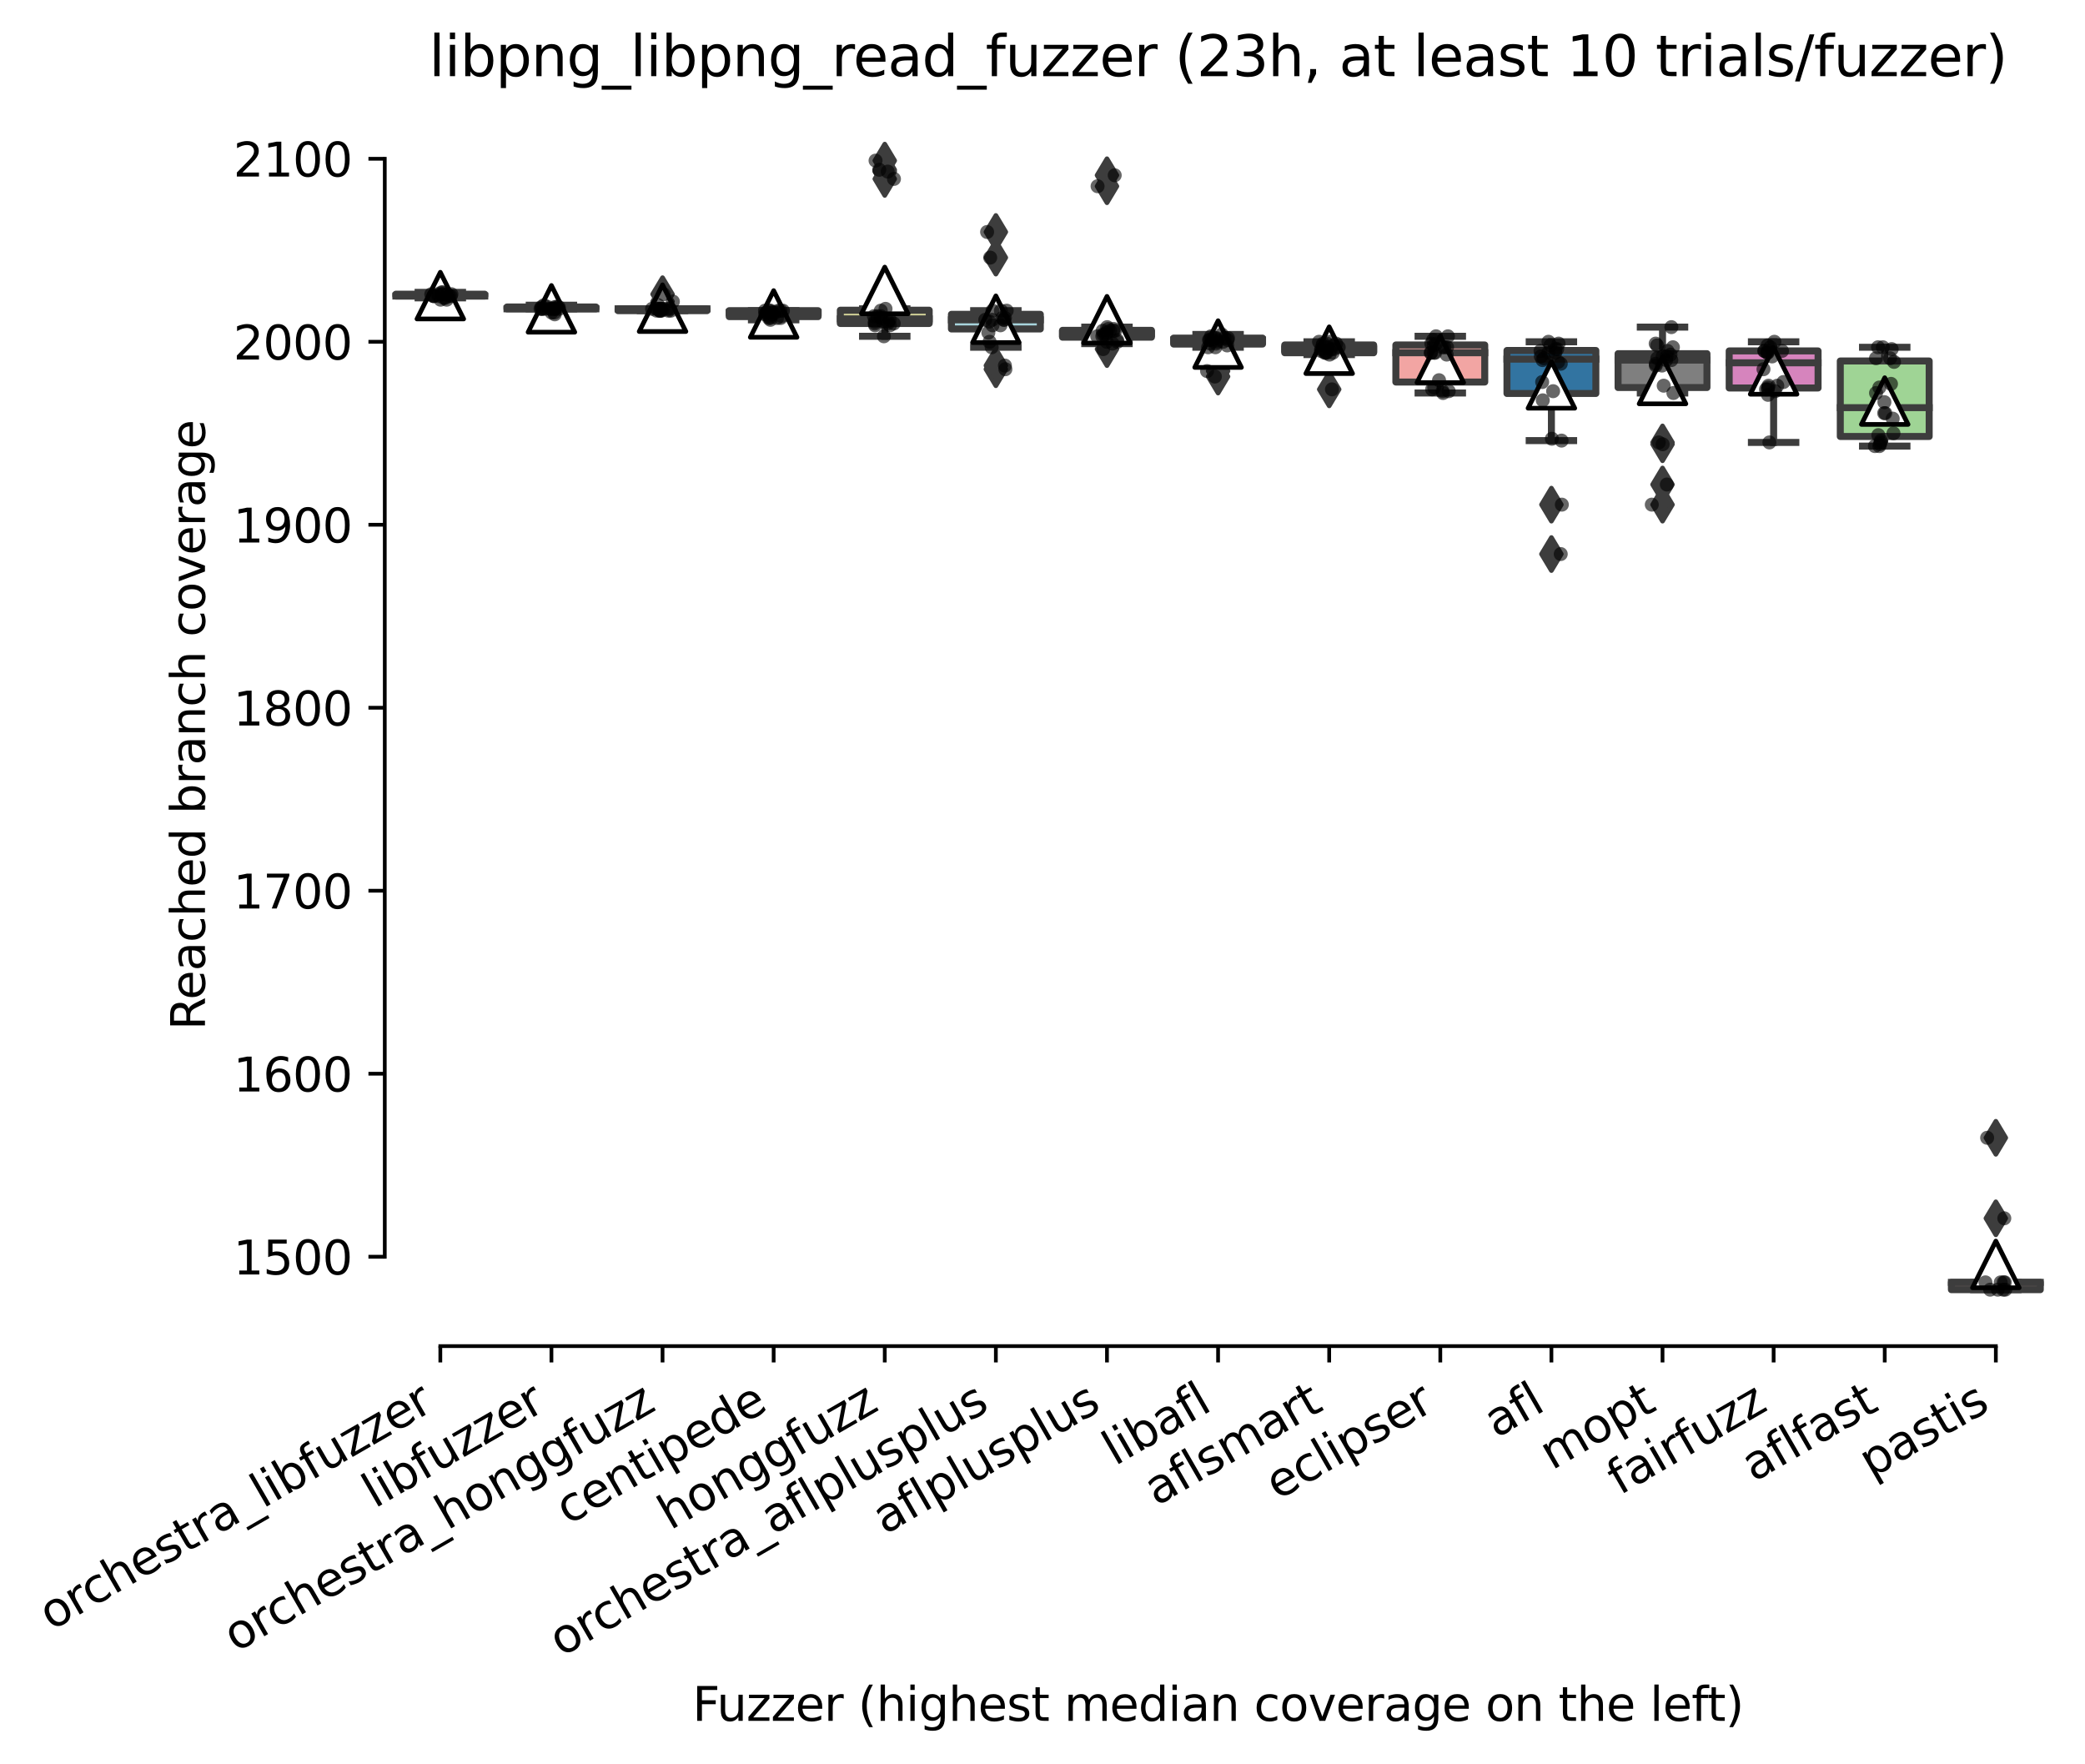 <?xml version="1.0" encoding="utf-8" standalone="no"?>
<!DOCTYPE svg PUBLIC "-//W3C//DTD SVG 1.1//EN"
  "http://www.w3.org/Graphics/SVG/1.1/DTD/svg11.dtd">
<svg xmlns:xlink="http://www.w3.org/1999/xlink" width="446.768pt" height="377.999pt" viewBox="0 0 446.768 377.999" xmlns="http://www.w3.org/2000/svg" version="1.1">
 <defs>
  <style type="text/css">*{stroke-linejoin: round; stroke-linecap: butt}</style>
 </defs>
 <g id="figure_1">
  <g id="patch_1">
   <path d="M 0 377.999 
L 446.768 377.999 
L 446.768 0 
L 0 0 
z
" style="fill: #ffffff"/>
  </g>
  <g id="axes_1">
   <g id="patch_2">
    <path d="M 82.448 288.43 
L 439.568 288.43 
L 439.568 22.318 
L 82.448 22.318 
z
" style="fill: #ffffff"/>
   </g>
   <g id="patch_3">
    <path d="M 84.829 63.429 
L 103.875 63.429 
L 103.875 63.037 
L 84.829 63.037 
L 84.829 63.429 
z
" clip-path="url(#pab9fccdf1f)" style="fill: #845b53; stroke: #3d3d3d; stroke-width: 1.5; stroke-linejoin: miter"/>
   </g>
   <g id="patch_4">
    <path d="M 108.637 66.173 
L 127.683 66.173 
L 127.683 65.781 
L 108.637 65.781 
L 108.637 66.173 
z
" clip-path="url(#pab9fccdf1f)" style="fill: #c4b5d0; stroke: #3d3d3d; stroke-width: 1.5; stroke-linejoin: miter"/>
   </g>
   <g id="patch_5">
    <path d="M 132.445 66.566 
L 151.491 66.566 
L 151.491 66.173 
L 132.445 66.173 
L 132.445 66.566 
z
" clip-path="url(#pab9fccdf1f)" style="fill: #b5c8e1; stroke: #3d3d3d; stroke-width: 1.5; stroke-linejoin: miter"/>
   </g>
   <g id="patch_6">
    <path d="M 156.253 67.84 
L 175.299 67.84 
L 175.299 66.566 
L 156.253 66.566 
L 156.253 67.84 
z
" clip-path="url(#pab9fccdf1f)" style="fill: #e1812c; stroke: #3d3d3d; stroke-width: 1.5; stroke-linejoin: miter"/>
   </g>
   <g id="patch_7">
    <path d="M 180.061 69.31 
L 199.107 69.31 
L 199.107 66.468 
L 180.061 66.468 
L 180.061 69.31 
z
" clip-path="url(#pab9fccdf1f)" style="fill: #d1d197; stroke: #3d3d3d; stroke-width: 1.5; stroke-linejoin: miter"/>
   </g>
   <g id="patch_8">
    <path d="M 203.869 70.486 
L 222.915 70.486 
L 222.915 67.35 
L 203.869 67.35 
L 203.869 70.486 
z
" clip-path="url(#pab9fccdf1f)" style="fill: #a7d4dc; stroke: #3d3d3d; stroke-width: 1.5; stroke-linejoin: miter"/>
   </g>
   <g id="patch_9">
    <path d="M 227.677 72.251 
L 246.723 72.251 
L 246.723 70.781 
L 227.677 70.781 
L 227.677 72.251 
z
" clip-path="url(#pab9fccdf1f)" style="fill: #c03d3e; stroke: #3d3d3d; stroke-width: 1.5; stroke-linejoin: miter"/>
   </g>
   <g id="patch_10">
    <path d="M 251.485 73.721 
L 270.531 73.721 
L 270.531 72.447 
L 251.485 72.447 
L 251.485 73.721 
z
" clip-path="url(#pab9fccdf1f)" style="fill: #3a923a; stroke: #3d3d3d; stroke-width: 1.5; stroke-linejoin: miter"/>
   </g>
   <g id="patch_11">
    <path d="M 275.293 75.584 
L 294.339 75.584 
L 294.339 73.917 
L 275.293 73.917 
L 275.293 75.584 
z
" clip-path="url(#pab9fccdf1f)" style="fill: #c7c7c7; stroke: #3d3d3d; stroke-width: 1.5; stroke-linejoin: miter"/>
   </g>
   <g id="patch_12">
    <path d="M 299.101 81.857 
L 318.147 81.857 
L 318.147 73.917 
L 299.101 73.917 
L 299.101 81.857 
z
" clip-path="url(#pab9fccdf1f)" style="fill: #f2a5a3; stroke: #3d3d3d; stroke-width: 1.5; stroke-linejoin: miter"/>
   </g>
   <g id="patch_13">
    <path d="M 322.909 84.308 
L 341.955 84.308 
L 341.955 75.094 
L 322.909 75.094 
L 322.909 84.308 
z
" clip-path="url(#pab9fccdf1f)" style="fill: #3274a1; stroke: #3d3d3d; stroke-width: 1.5; stroke-linejoin: miter"/>
   </g>
   <g id="patch_14">
    <path d="M 346.717 83.033 
L 365.763 83.033 
L 365.763 75.78 
L 346.717 75.78 
L 346.717 83.033 
z
" clip-path="url(#pab9fccdf1f)" style="fill: #7f7f7f; stroke: #3d3d3d; stroke-width: 1.5; stroke-linejoin: miter"/>
   </g>
   <g id="patch_15">
    <path d="M 370.525 83.131 
L 389.571 83.131 
L 389.571 75.192 
L 370.525 75.192 
L 370.525 83.131 
z
" clip-path="url(#pab9fccdf1f)" style="fill: #d684bd; stroke: #3d3d3d; stroke-width: 1.5; stroke-linejoin: miter"/>
   </g>
   <g id="patch_16">
    <path d="M 394.333 93.522 
L 413.379 93.522 
L 413.379 77.348 
L 394.333 77.348 
L 394.333 93.522 
z
" clip-path="url(#pab9fccdf1f)" style="fill: #9fd495; stroke: #3d3d3d; stroke-width: 1.5; stroke-linejoin: miter"/>
   </g>
   <g id="patch_17">
    <path d="M 418.141 276.334 
L 437.187 276.334 
L 437.187 274.766 
L 418.141 274.766 
L 418.141 276.334 
z
" clip-path="url(#pab9fccdf1f)" style="fill: #bea09a; stroke: #3d3d3d; stroke-width: 1.5; stroke-linejoin: miter"/>
   </g>
   <g id="matplotlib.axis_1">
    <g id="xtick_1">
     <g id="line2d_1">
      <defs>
       <path id="m0fdbb7f69d" d="M 0 0 
L 0 3.5 
" style="stroke: #000000; stroke-width: 0.8"/>
      </defs>
      <g>
       <use xlink:href="#m0fdbb7f69d" x="94.352" y="288.43" style="stroke: #000000; stroke-width: 0.8"/>
      </g>
     </g>
     <g id="text_1">
      <!-- orchestra_libfuzzer -->
      <g transform="translate(10.999 349.454) rotate(-30) scale(0.1 -0.1)">
       <defs>
        <path id="DejaVuSans-6f" d="M 1959 3097 
Q 1497 3097 1228 2736 
Q 959 2375 959 1747 
Q 959 1119 1226 758 
Q 1494 397 1959 397 
Q 2419 397 2687 759 
Q 2956 1122 2956 1747 
Q 2956 2369 2687 2733 
Q 2419 3097 1959 3097 
z
M 1959 3584 
Q 2709 3584 3137 3096 
Q 3566 2609 3566 1747 
Q 3566 888 3137 398 
Q 2709 -91 1959 -91 
Q 1206 -91 779 398 
Q 353 888 353 1747 
Q 353 2609 779 3096 
Q 1206 3584 1959 3584 
z
" transform="scale(0.016)"/>
        <path id="DejaVuSans-72" d="M 2631 2963 
Q 2534 3019 2420 3045 
Q 2306 3072 2169 3072 
Q 1681 3072 1420 2755 
Q 1159 2438 1159 1844 
L 1159 0 
L 581 0 
L 581 3500 
L 1159 3500 
L 1159 2956 
Q 1341 3275 1631 3429 
Q 1922 3584 2338 3584 
Q 2397 3584 2469 3576 
Q 2541 3569 2628 3553 
L 2631 2963 
z
" transform="scale(0.016)"/>
        <path id="DejaVuSans-63" d="M 3122 3366 
L 3122 2828 
Q 2878 2963 2633 3030 
Q 2388 3097 2138 3097 
Q 1578 3097 1268 2742 
Q 959 2388 959 1747 
Q 959 1106 1268 751 
Q 1578 397 2138 397 
Q 2388 397 2633 464 
Q 2878 531 3122 666 
L 3122 134 
Q 2881 22 2623 -34 
Q 2366 -91 2075 -91 
Q 1284 -91 818 406 
Q 353 903 353 1747 
Q 353 2603 823 3093 
Q 1294 3584 2113 3584 
Q 2378 3584 2631 3529 
Q 2884 3475 3122 3366 
z
" transform="scale(0.016)"/>
        <path id="DejaVuSans-68" d="M 3513 2113 
L 3513 0 
L 2938 0 
L 2938 2094 
Q 2938 2591 2744 2837 
Q 2550 3084 2163 3084 
Q 1697 3084 1428 2787 
Q 1159 2491 1159 1978 
L 1159 0 
L 581 0 
L 581 4863 
L 1159 4863 
L 1159 2956 
Q 1366 3272 1645 3428 
Q 1925 3584 2291 3584 
Q 2894 3584 3203 3211 
Q 3513 2838 3513 2113 
z
" transform="scale(0.016)"/>
        <path id="DejaVuSans-65" d="M 3597 1894 
L 3597 1613 
L 953 1613 
Q 991 1019 1311 708 
Q 1631 397 2203 397 
Q 2534 397 2845 478 
Q 3156 559 3463 722 
L 3463 178 
Q 3153 47 2828 -22 
Q 2503 -91 2169 -91 
Q 1331 -91 842 396 
Q 353 884 353 1716 
Q 353 2575 817 3079 
Q 1281 3584 2069 3584 
Q 2775 3584 3186 3129 
Q 3597 2675 3597 1894 
z
M 3022 2063 
Q 3016 2534 2758 2815 
Q 2500 3097 2075 3097 
Q 1594 3097 1305 2825 
Q 1016 2553 972 2059 
L 3022 2063 
z
" transform="scale(0.016)"/>
        <path id="DejaVuSans-73" d="M 2834 3397 
L 2834 2853 
Q 2591 2978 2328 3040 
Q 2066 3103 1784 3103 
Q 1356 3103 1142 2972 
Q 928 2841 928 2578 
Q 928 2378 1081 2264 
Q 1234 2150 1697 2047 
L 1894 2003 
Q 2506 1872 2764 1633 
Q 3022 1394 3022 966 
Q 3022 478 2636 193 
Q 2250 -91 1575 -91 
Q 1294 -91 989 -36 
Q 684 19 347 128 
L 347 722 
Q 666 556 975 473 
Q 1284 391 1588 391 
Q 1994 391 2212 530 
Q 2431 669 2431 922 
Q 2431 1156 2273 1281 
Q 2116 1406 1581 1522 
L 1381 1569 
Q 847 1681 609 1914 
Q 372 2147 372 2553 
Q 372 3047 722 3315 
Q 1072 3584 1716 3584 
Q 2034 3584 2315 3537 
Q 2597 3491 2834 3397 
z
" transform="scale(0.016)"/>
        <path id="DejaVuSans-74" d="M 1172 4494 
L 1172 3500 
L 2356 3500 
L 2356 3053 
L 1172 3053 
L 1172 1153 
Q 1172 725 1289 603 
Q 1406 481 1766 481 
L 2356 481 
L 2356 0 
L 1766 0 
Q 1100 0 847 248 
Q 594 497 594 1153 
L 594 3053 
L 172 3053 
L 172 3500 
L 594 3500 
L 594 4494 
L 1172 4494 
z
" transform="scale(0.016)"/>
        <path id="DejaVuSans-61" d="M 2194 1759 
Q 1497 1759 1228 1600 
Q 959 1441 959 1056 
Q 959 750 1161 570 
Q 1363 391 1709 391 
Q 2188 391 2477 730 
Q 2766 1069 2766 1631 
L 2766 1759 
L 2194 1759 
z
M 3341 1997 
L 3341 0 
L 2766 0 
L 2766 531 
Q 2569 213 2275 61 
Q 1981 -91 1556 -91 
Q 1019 -91 701 211 
Q 384 513 384 1019 
Q 384 1609 779 1909 
Q 1175 2209 1959 2209 
L 2766 2209 
L 2766 2266 
Q 2766 2663 2505 2880 
Q 2244 3097 1772 3097 
Q 1472 3097 1187 3025 
Q 903 2953 641 2809 
L 641 3341 
Q 956 3463 1253 3523 
Q 1550 3584 1831 3584 
Q 2591 3584 2966 3190 
Q 3341 2797 3341 1997 
z
" transform="scale(0.016)"/>
        <path id="DejaVuSans-5f" d="M 3263 -1063 
L 3263 -1509 
L -63 -1509 
L -63 -1063 
L 3263 -1063 
z
" transform="scale(0.016)"/>
        <path id="DejaVuSans-6c" d="M 603 4863 
L 1178 4863 
L 1178 0 
L 603 0 
L 603 4863 
z
" transform="scale(0.016)"/>
        <path id="DejaVuSans-69" d="M 603 3500 
L 1178 3500 
L 1178 0 
L 603 0 
L 603 3500 
z
M 603 4863 
L 1178 4863 
L 1178 4134 
L 603 4134 
L 603 4863 
z
" transform="scale(0.016)"/>
        <path id="DejaVuSans-62" d="M 3116 1747 
Q 3116 2381 2855 2742 
Q 2594 3103 2138 3103 
Q 1681 3103 1420 2742 
Q 1159 2381 1159 1747 
Q 1159 1113 1420 752 
Q 1681 391 2138 391 
Q 2594 391 2855 752 
Q 3116 1113 3116 1747 
z
M 1159 2969 
Q 1341 3281 1617 3432 
Q 1894 3584 2278 3584 
Q 2916 3584 3314 3078 
Q 3713 2572 3713 1747 
Q 3713 922 3314 415 
Q 2916 -91 2278 -91 
Q 1894 -91 1617 61 
Q 1341 213 1159 525 
L 1159 0 
L 581 0 
L 581 4863 
L 1159 4863 
L 1159 2969 
z
" transform="scale(0.016)"/>
        <path id="DejaVuSans-66" d="M 2375 4863 
L 2375 4384 
L 1825 4384 
Q 1516 4384 1395 4259 
Q 1275 4134 1275 3809 
L 1275 3500 
L 2222 3500 
L 2222 3053 
L 1275 3053 
L 1275 0 
L 697 0 
L 697 3053 
L 147 3053 
L 147 3500 
L 697 3500 
L 697 3744 
Q 697 4328 969 4595 
Q 1241 4863 1831 4863 
L 2375 4863 
z
" transform="scale(0.016)"/>
        <path id="DejaVuSans-75" d="M 544 1381 
L 544 3500 
L 1119 3500 
L 1119 1403 
Q 1119 906 1312 657 
Q 1506 409 1894 409 
Q 2359 409 2629 706 
Q 2900 1003 2900 1516 
L 2900 3500 
L 3475 3500 
L 3475 0 
L 2900 0 
L 2900 538 
Q 2691 219 2414 64 
Q 2138 -91 1772 -91 
Q 1169 -91 856 284 
Q 544 659 544 1381 
z
M 1991 3584 
L 1991 3584 
z
" transform="scale(0.016)"/>
        <path id="DejaVuSans-7a" d="M 353 3500 
L 3084 3500 
L 3084 2975 
L 922 459 
L 3084 459 
L 3084 0 
L 275 0 
L 275 525 
L 2438 3041 
L 353 3041 
L 353 3500 
z
" transform="scale(0.016)"/>
       </defs>
       <use xlink:href="#DejaVuSans-6f"/>
       <use xlink:href="#DejaVuSans-72" x="61.182"/>
       <use xlink:href="#DejaVuSans-63" x="100.045"/>
       <use xlink:href="#DejaVuSans-68" x="155.025"/>
       <use xlink:href="#DejaVuSans-65" x="218.404"/>
       <use xlink:href="#DejaVuSans-73" x="279.928"/>
       <use xlink:href="#DejaVuSans-74" x="332.027"/>
       <use xlink:href="#DejaVuSans-72" x="371.236"/>
       <use xlink:href="#DejaVuSans-61" x="412.35"/>
       <use xlink:href="#DejaVuSans-5f" x="473.629"/>
       <use xlink:href="#DejaVuSans-6c" x="523.629"/>
       <use xlink:href="#DejaVuSans-69" x="551.412"/>
       <use xlink:href="#DejaVuSans-62" x="579.195"/>
       <use xlink:href="#DejaVuSans-66" x="642.672"/>
       <use xlink:href="#DejaVuSans-75" x="677.877"/>
       <use xlink:href="#DejaVuSans-7a" x="741.256"/>
       <use xlink:href="#DejaVuSans-7a" x="793.746"/>
       <use xlink:href="#DejaVuSans-65" x="846.236"/>
       <use xlink:href="#DejaVuSans-72" x="907.76"/>
      </g>
     </g>
    </g>
    <g id="xtick_2">
     <g id="line2d_2">
      <g>
       <use xlink:href="#m0fdbb7f69d" x="118.16" y="288.43" style="stroke: #000000; stroke-width: 0.8"/>
      </g>
     </g>
     <g id="text_2">
      <!-- libfuzzer -->
      <g transform="translate(80.294 323.272) rotate(-30) scale(0.1 -0.1)">
       <use xlink:href="#DejaVuSans-6c"/>
       <use xlink:href="#DejaVuSans-69" x="27.783"/>
       <use xlink:href="#DejaVuSans-62" x="55.566"/>
       <use xlink:href="#DejaVuSans-66" x="119.043"/>
       <use xlink:href="#DejaVuSans-75" x="154.248"/>
       <use xlink:href="#DejaVuSans-7a" x="217.627"/>
       <use xlink:href="#DejaVuSans-7a" x="270.117"/>
       <use xlink:href="#DejaVuSans-65" x="322.607"/>
       <use xlink:href="#DejaVuSans-72" x="384.131"/>
      </g>
     </g>
    </g>
    <g id="xtick_3">
     <g id="line2d_3">
      <g>
       <use xlink:href="#m0fdbb7f69d" x="141.968" y="288.43" style="stroke: #000000; stroke-width: 0.8"/>
      </g>
     </g>
     <g id="text_3">
      <!-- orchestra_honggfuzz -->
      <g transform="translate(50.542 354.114) rotate(-30) scale(0.1 -0.1)">
       <defs>
        <path id="DejaVuSans-6e" d="M 3513 2113 
L 3513 0 
L 2938 0 
L 2938 2094 
Q 2938 2591 2744 2837 
Q 2550 3084 2163 3084 
Q 1697 3084 1428 2787 
Q 1159 2491 1159 1978 
L 1159 0 
L 581 0 
L 581 3500 
L 1159 3500 
L 1159 2956 
Q 1366 3272 1645 3428 
Q 1925 3584 2291 3584 
Q 2894 3584 3203 3211 
Q 3513 2838 3513 2113 
z
" transform="scale(0.016)"/>
        <path id="DejaVuSans-67" d="M 2906 1791 
Q 2906 2416 2648 2759 
Q 2391 3103 1925 3103 
Q 1463 3103 1205 2759 
Q 947 2416 947 1791 
Q 947 1169 1205 825 
Q 1463 481 1925 481 
Q 2391 481 2648 825 
Q 2906 1169 2906 1791 
z
M 3481 434 
Q 3481 -459 3084 -895 
Q 2688 -1331 1869 -1331 
Q 1566 -1331 1297 -1286 
Q 1028 -1241 775 -1147 
L 775 -588 
Q 1028 -725 1275 -790 
Q 1522 -856 1778 -856 
Q 2344 -856 2625 -561 
Q 2906 -266 2906 331 
L 2906 616 
Q 2728 306 2450 153 
Q 2172 0 1784 0 
Q 1141 0 747 490 
Q 353 981 353 1791 
Q 353 2603 747 3093 
Q 1141 3584 1784 3584 
Q 2172 3584 2450 3431 
Q 2728 3278 2906 2969 
L 2906 3500 
L 3481 3500 
L 3481 434 
z
" transform="scale(0.016)"/>
       </defs>
       <use xlink:href="#DejaVuSans-6f"/>
       <use xlink:href="#DejaVuSans-72" x="61.182"/>
       <use xlink:href="#DejaVuSans-63" x="100.045"/>
       <use xlink:href="#DejaVuSans-68" x="155.025"/>
       <use xlink:href="#DejaVuSans-65" x="218.404"/>
       <use xlink:href="#DejaVuSans-73" x="279.928"/>
       <use xlink:href="#DejaVuSans-74" x="332.027"/>
       <use xlink:href="#DejaVuSans-72" x="371.236"/>
       <use xlink:href="#DejaVuSans-61" x="412.35"/>
       <use xlink:href="#DejaVuSans-5f" x="473.629"/>
       <use xlink:href="#DejaVuSans-68" x="523.629"/>
       <use xlink:href="#DejaVuSans-6f" x="587.008"/>
       <use xlink:href="#DejaVuSans-6e" x="648.189"/>
       <use xlink:href="#DejaVuSans-67" x="711.568"/>
       <use xlink:href="#DejaVuSans-67" x="775.045"/>
       <use xlink:href="#DejaVuSans-66" x="838.521"/>
       <use xlink:href="#DejaVuSans-75" x="873.727"/>
       <use xlink:href="#DejaVuSans-7a" x="937.105"/>
       <use xlink:href="#DejaVuSans-7a" x="989.596"/>
      </g>
     </g>
    </g>
    <g id="xtick_4">
     <g id="line2d_4">
      <g>
       <use xlink:href="#m0fdbb7f69d" x="165.776" y="288.43" style="stroke: #000000; stroke-width: 0.8"/>
      </g>
     </g>
     <g id="text_4">
      <!-- centipede -->
      <g transform="translate(121.703 326.856) rotate(-30) scale(0.1 -0.1)">
       <defs>
        <path id="DejaVuSans-70" d="M 1159 525 
L 1159 -1331 
L 581 -1331 
L 581 3500 
L 1159 3500 
L 1159 2969 
Q 1341 3281 1617 3432 
Q 1894 3584 2278 3584 
Q 2916 3584 3314 3078 
Q 3713 2572 3713 1747 
Q 3713 922 3314 415 
Q 2916 -91 2278 -91 
Q 1894 -91 1617 61 
Q 1341 213 1159 525 
z
M 3116 1747 
Q 3116 2381 2855 2742 
Q 2594 3103 2138 3103 
Q 1681 3103 1420 2742 
Q 1159 2381 1159 1747 
Q 1159 1113 1420 752 
Q 1681 391 2138 391 
Q 2594 391 2855 752 
Q 3116 1113 3116 1747 
z
" transform="scale(0.016)"/>
        <path id="DejaVuSans-64" d="M 2906 2969 
L 2906 4863 
L 3481 4863 
L 3481 0 
L 2906 0 
L 2906 525 
Q 2725 213 2448 61 
Q 2172 -91 1784 -91 
Q 1150 -91 751 415 
Q 353 922 353 1747 
Q 353 2572 751 3078 
Q 1150 3584 1784 3584 
Q 2172 3584 2448 3432 
Q 2725 3281 2906 2969 
z
M 947 1747 
Q 947 1113 1208 752 
Q 1469 391 1925 391 
Q 2381 391 2643 752 
Q 2906 1113 2906 1747 
Q 2906 2381 2643 2742 
Q 2381 3103 1925 3103 
Q 1469 3103 1208 2742 
Q 947 2381 947 1747 
z
" transform="scale(0.016)"/>
       </defs>
       <use xlink:href="#DejaVuSans-63"/>
       <use xlink:href="#DejaVuSans-65" x="54.98"/>
       <use xlink:href="#DejaVuSans-6e" x="116.504"/>
       <use xlink:href="#DejaVuSans-74" x="179.883"/>
       <use xlink:href="#DejaVuSans-69" x="219.092"/>
       <use xlink:href="#DejaVuSans-70" x="246.875"/>
       <use xlink:href="#DejaVuSans-65" x="310.352"/>
       <use xlink:href="#DejaVuSans-64" x="371.875"/>
       <use xlink:href="#DejaVuSans-65" x="435.352"/>
      </g>
     </g>
    </g>
    <g id="xtick_5">
     <g id="line2d_5">
      <g>
       <use xlink:href="#m0fdbb7f69d" x="189.584" y="288.43" style="stroke: #000000; stroke-width: 0.8"/>
      </g>
     </g>
     <g id="text_5">
      <!-- honggfuzz -->
      <g transform="translate(143.645 327.933) rotate(-30) scale(0.1 -0.1)">
       <use xlink:href="#DejaVuSans-68"/>
       <use xlink:href="#DejaVuSans-6f" x="63.379"/>
       <use xlink:href="#DejaVuSans-6e" x="124.561"/>
       <use xlink:href="#DejaVuSans-67" x="187.939"/>
       <use xlink:href="#DejaVuSans-67" x="251.416"/>
       <use xlink:href="#DejaVuSans-66" x="314.893"/>
       <use xlink:href="#DejaVuSans-75" x="350.098"/>
       <use xlink:href="#DejaVuSans-7a" x="413.477"/>
       <use xlink:href="#DejaVuSans-7a" x="465.967"/>
      </g>
     </g>
    </g>
    <g id="xtick_6">
     <g id="line2d_6">
      <g>
       <use xlink:href="#m0fdbb7f69d" x="213.392" y="288.43" style="stroke: #000000; stroke-width: 0.8"/>
      </g>
     </g>
     <g id="text_6">
      <!-- orchestra_aflplusplus -->
      <g transform="translate(120.296 355.079) rotate(-30) scale(0.1 -0.1)">
       <use xlink:href="#DejaVuSans-6f"/>
       <use xlink:href="#DejaVuSans-72" x="61.182"/>
       <use xlink:href="#DejaVuSans-63" x="100.045"/>
       <use xlink:href="#DejaVuSans-68" x="155.025"/>
       <use xlink:href="#DejaVuSans-65" x="218.404"/>
       <use xlink:href="#DejaVuSans-73" x="279.928"/>
       <use xlink:href="#DejaVuSans-74" x="332.027"/>
       <use xlink:href="#DejaVuSans-72" x="371.236"/>
       <use xlink:href="#DejaVuSans-61" x="412.35"/>
       <use xlink:href="#DejaVuSans-5f" x="473.629"/>
       <use xlink:href="#DejaVuSans-61" x="523.629"/>
       <use xlink:href="#DejaVuSans-66" x="584.908"/>
       <use xlink:href="#DejaVuSans-6c" x="620.113"/>
       <use xlink:href="#DejaVuSans-70" x="647.896"/>
       <use xlink:href="#DejaVuSans-6c" x="711.373"/>
       <use xlink:href="#DejaVuSans-75" x="739.156"/>
       <use xlink:href="#DejaVuSans-73" x="802.535"/>
       <use xlink:href="#DejaVuSans-70" x="854.635"/>
       <use xlink:href="#DejaVuSans-6c" x="918.111"/>
       <use xlink:href="#DejaVuSans-75" x="945.895"/>
       <use xlink:href="#DejaVuSans-73" x="1009.273"/>
      </g>
     </g>
    </g>
    <g id="xtick_7">
     <g id="line2d_7">
      <g>
       <use xlink:href="#m0fdbb7f69d" x="237.2" y="288.43" style="stroke: #000000; stroke-width: 0.8"/>
      </g>
     </g>
     <g id="text_7">
      <!-- aflplusplus -->
      <g transform="translate(189.591 328.897) rotate(-30) scale(0.1 -0.1)">
       <use xlink:href="#DejaVuSans-61"/>
       <use xlink:href="#DejaVuSans-66" x="61.279"/>
       <use xlink:href="#DejaVuSans-6c" x="96.484"/>
       <use xlink:href="#DejaVuSans-70" x="124.268"/>
       <use xlink:href="#DejaVuSans-6c" x="187.744"/>
       <use xlink:href="#DejaVuSans-75" x="215.527"/>
       <use xlink:href="#DejaVuSans-73" x="278.906"/>
       <use xlink:href="#DejaVuSans-70" x="331.006"/>
       <use xlink:href="#DejaVuSans-6c" x="394.482"/>
       <use xlink:href="#DejaVuSans-75" x="422.266"/>
       <use xlink:href="#DejaVuSans-73" x="485.645"/>
      </g>
     </g>
    </g>
    <g id="xtick_8">
     <g id="line2d_8">
      <g>
       <use xlink:href="#m0fdbb7f69d" x="261.008" y="288.43" style="stroke: #000000; stroke-width: 0.8"/>
      </g>
     </g>
     <g id="text_8">
      <!-- libafl -->
      <g transform="translate(238.896 314.176) rotate(-30) scale(0.1 -0.1)">
       <use xlink:href="#DejaVuSans-6c"/>
       <use xlink:href="#DejaVuSans-69" x="27.783"/>
       <use xlink:href="#DejaVuSans-62" x="55.566"/>
       <use xlink:href="#DejaVuSans-61" x="119.043"/>
       <use xlink:href="#DejaVuSans-66" x="180.322"/>
       <use xlink:href="#DejaVuSans-6c" x="215.527"/>
      </g>
     </g>
    </g>
    <g id="xtick_9">
     <g id="line2d_9">
      <g>
       <use xlink:href="#m0fdbb7f69d" x="284.816" y="288.43" style="stroke: #000000; stroke-width: 0.8"/>
      </g>
     </g>
     <g id="text_9">
      <!-- aflsmart -->
      <g transform="translate(247.805 322.779) rotate(-30) scale(0.1 -0.1)">
       <defs>
        <path id="DejaVuSans-6d" d="M 3328 2828 
Q 3544 3216 3844 3400 
Q 4144 3584 4550 3584 
Q 5097 3584 5394 3201 
Q 5691 2819 5691 2113 
L 5691 0 
L 5113 0 
L 5113 2094 
Q 5113 2597 4934 2840 
Q 4756 3084 4391 3084 
Q 3944 3084 3684 2787 
Q 3425 2491 3425 1978 
L 3425 0 
L 2847 0 
L 2847 2094 
Q 2847 2600 2669 2842 
Q 2491 3084 2119 3084 
Q 1678 3084 1418 2786 
Q 1159 2488 1159 1978 
L 1159 0 
L 581 0 
L 581 3500 
L 1159 3500 
L 1159 2956 
Q 1356 3278 1631 3431 
Q 1906 3584 2284 3584 
Q 2666 3584 2933 3390 
Q 3200 3197 3328 2828 
z
" transform="scale(0.016)"/>
       </defs>
       <use xlink:href="#DejaVuSans-61"/>
       <use xlink:href="#DejaVuSans-66" x="61.279"/>
       <use xlink:href="#DejaVuSans-6c" x="96.484"/>
       <use xlink:href="#DejaVuSans-73" x="124.268"/>
       <use xlink:href="#DejaVuSans-6d" x="176.367"/>
       <use xlink:href="#DejaVuSans-61" x="273.779"/>
       <use xlink:href="#DejaVuSans-72" x="335.059"/>
       <use xlink:href="#DejaVuSans-74" x="376.172"/>
      </g>
     </g>
    </g>
    <g id="xtick_10">
     <g id="line2d_10">
      <g>
       <use xlink:href="#m0fdbb7f69d" x="308.624" y="288.43" style="stroke: #000000; stroke-width: 0.8"/>
      </g>
     </g>
     <g id="text_10">
      <!-- eclipser -->
      <g transform="translate(273.783 321.525) rotate(-30) scale(0.1 -0.1)">
       <use xlink:href="#DejaVuSans-65"/>
       <use xlink:href="#DejaVuSans-63" x="61.523"/>
       <use xlink:href="#DejaVuSans-6c" x="116.504"/>
       <use xlink:href="#DejaVuSans-69" x="144.287"/>
       <use xlink:href="#DejaVuSans-70" x="172.07"/>
       <use xlink:href="#DejaVuSans-73" x="235.547"/>
       <use xlink:href="#DejaVuSans-65" x="287.646"/>
       <use xlink:href="#DejaVuSans-72" x="349.17"/>
      </g>
     </g>
    </g>
    <g id="xtick_11">
     <g id="line2d_11">
      <g>
       <use xlink:href="#m0fdbb7f69d" x="332.432" y="288.43" style="stroke: #000000; stroke-width: 0.8"/>
      </g>
     </g>
     <g id="text_11">
      <!-- afl -->
      <g transform="translate(320.63 308.224) rotate(-30) scale(0.1 -0.1)">
       <use xlink:href="#DejaVuSans-61"/>
       <use xlink:href="#DejaVuSans-66" x="61.279"/>
       <use xlink:href="#DejaVuSans-6c" x="96.484"/>
      </g>
     </g>
    </g>
    <g id="xtick_12">
     <g id="line2d_12">
      <g>
       <use xlink:href="#m0fdbb7f69d" x="356.24" y="288.43" style="stroke: #000000; stroke-width: 0.8"/>
      </g>
     </g>
     <g id="text_12">
      <!-- mopt -->
      <g transform="translate(332.572 315.075) rotate(-30) scale(0.1 -0.1)">
       <use xlink:href="#DejaVuSans-6d"/>
       <use xlink:href="#DejaVuSans-6f" x="97.412"/>
       <use xlink:href="#DejaVuSans-70" x="158.594"/>
       <use xlink:href="#DejaVuSans-74" x="222.07"/>
      </g>
     </g>
    </g>
    <g id="xtick_13">
     <g id="line2d_13">
      <g>
       <use xlink:href="#m0fdbb7f69d" x="380.048" y="288.43" style="stroke: #000000; stroke-width: 0.8"/>
      </g>
     </g>
     <g id="text_13">
      <!-- fairfuzz -->
      <g transform="translate(347.058 320.457) rotate(-30) scale(0.1 -0.1)">
       <use xlink:href="#DejaVuSans-66"/>
       <use xlink:href="#DejaVuSans-61" x="35.205"/>
       <use xlink:href="#DejaVuSans-69" x="96.484"/>
       <use xlink:href="#DejaVuSans-72" x="124.268"/>
       <use xlink:href="#DejaVuSans-66" x="165.381"/>
       <use xlink:href="#DejaVuSans-75" x="200.586"/>
       <use xlink:href="#DejaVuSans-7a" x="263.965"/>
       <use xlink:href="#DejaVuSans-7a" x="316.455"/>
      </g>
     </g>
    </g>
    <g id="xtick_14">
     <g id="line2d_14">
      <g>
       <use xlink:href="#m0fdbb7f69d" x="403.856" y="288.43" style="stroke: #000000; stroke-width: 0.8"/>
      </g>
     </g>
     <g id="text_14">
      <!-- aflfast -->
      <g transform="translate(375.792 317.613) rotate(-30) scale(0.1 -0.1)">
       <use xlink:href="#DejaVuSans-61"/>
       <use xlink:href="#DejaVuSans-66" x="61.279"/>
       <use xlink:href="#DejaVuSans-6c" x="96.484"/>
       <use xlink:href="#DejaVuSans-66" x="124.268"/>
       <use xlink:href="#DejaVuSans-61" x="159.473"/>
       <use xlink:href="#DejaVuSans-73" x="220.752"/>
       <use xlink:href="#DejaVuSans-74" x="272.852"/>
      </g>
     </g>
    </g>
    <g id="xtick_15">
     <g id="line2d_15">
      <g>
       <use xlink:href="#m0fdbb7f69d" x="427.664" y="288.43" style="stroke: #000000; stroke-width: 0.8"/>
      </g>
     </g>
     <g id="text_15">
      <!-- pastis -->
      <g transform="translate(400.995 316.807) rotate(-30) scale(0.1 -0.1)">
       <use xlink:href="#DejaVuSans-70"/>
       <use xlink:href="#DejaVuSans-61" x="63.477"/>
       <use xlink:href="#DejaVuSans-73" x="124.756"/>
       <use xlink:href="#DejaVuSans-74" x="176.855"/>
       <use xlink:href="#DejaVuSans-69" x="216.064"/>
       <use xlink:href="#DejaVuSans-73" x="243.848"/>
      </g>
     </g>
    </g>
    <g id="text_16">
     <!-- Fuzzer (highest median coverage on the left) -->
     <g transform="translate(148.39 368.719) scale(0.1 -0.1)">
      <defs>
       <path id="DejaVuSans-46" d="M 628 4666 
L 3309 4666 
L 3309 4134 
L 1259 4134 
L 1259 2759 
L 3109 2759 
L 3109 2228 
L 1259 2228 
L 1259 0 
L 628 0 
L 628 4666 
z
" transform="scale(0.016)"/>
       <path id="DejaVuSans-20" transform="scale(0.016)"/>
       <path id="DejaVuSans-28" d="M 1984 4856 
Q 1566 4138 1362 3434 
Q 1159 2731 1159 2009 
Q 1159 1288 1364 580 
Q 1569 -128 1984 -844 
L 1484 -844 
Q 1016 -109 783 600 
Q 550 1309 550 2009 
Q 550 2706 781 3412 
Q 1013 4119 1484 4856 
L 1984 4856 
z
" transform="scale(0.016)"/>
       <path id="DejaVuSans-76" d="M 191 3500 
L 800 3500 
L 1894 563 
L 2988 3500 
L 3597 3500 
L 2284 0 
L 1503 0 
L 191 3500 
z
" transform="scale(0.016)"/>
       <path id="DejaVuSans-29" d="M 513 4856 
L 1013 4856 
Q 1481 4119 1714 3412 
Q 1947 2706 1947 2009 
Q 1947 1309 1714 600 
Q 1481 -109 1013 -844 
L 513 -844 
Q 928 -128 1133 580 
Q 1338 1288 1338 2009 
Q 1338 2731 1133 3434 
Q 928 4138 513 4856 
z
" transform="scale(0.016)"/>
      </defs>
      <use xlink:href="#DejaVuSans-46"/>
      <use xlink:href="#DejaVuSans-75" x="52.02"/>
      <use xlink:href="#DejaVuSans-7a" x="115.398"/>
      <use xlink:href="#DejaVuSans-7a" x="167.889"/>
      <use xlink:href="#DejaVuSans-65" x="220.379"/>
      <use xlink:href="#DejaVuSans-72" x="281.902"/>
      <use xlink:href="#DejaVuSans-20" x="323.016"/>
      <use xlink:href="#DejaVuSans-28" x="354.803"/>
      <use xlink:href="#DejaVuSans-68" x="393.816"/>
      <use xlink:href="#DejaVuSans-69" x="457.195"/>
      <use xlink:href="#DejaVuSans-67" x="484.979"/>
      <use xlink:href="#DejaVuSans-68" x="548.455"/>
      <use xlink:href="#DejaVuSans-65" x="611.834"/>
      <use xlink:href="#DejaVuSans-73" x="673.357"/>
      <use xlink:href="#DejaVuSans-74" x="725.457"/>
      <use xlink:href="#DejaVuSans-20" x="764.666"/>
      <use xlink:href="#DejaVuSans-6d" x="796.453"/>
      <use xlink:href="#DejaVuSans-65" x="893.865"/>
      <use xlink:href="#DejaVuSans-64" x="955.389"/>
      <use xlink:href="#DejaVuSans-69" x="1018.865"/>
      <use xlink:href="#DejaVuSans-61" x="1046.648"/>
      <use xlink:href="#DejaVuSans-6e" x="1107.928"/>
      <use xlink:href="#DejaVuSans-20" x="1171.307"/>
      <use xlink:href="#DejaVuSans-63" x="1203.094"/>
      <use xlink:href="#DejaVuSans-6f" x="1258.074"/>
      <use xlink:href="#DejaVuSans-76" x="1319.256"/>
      <use xlink:href="#DejaVuSans-65" x="1378.436"/>
      <use xlink:href="#DejaVuSans-72" x="1439.959"/>
      <use xlink:href="#DejaVuSans-61" x="1481.072"/>
      <use xlink:href="#DejaVuSans-67" x="1542.352"/>
      <use xlink:href="#DejaVuSans-65" x="1605.828"/>
      <use xlink:href="#DejaVuSans-20" x="1667.352"/>
      <use xlink:href="#DejaVuSans-6f" x="1699.139"/>
      <use xlink:href="#DejaVuSans-6e" x="1760.32"/>
      <use xlink:href="#DejaVuSans-20" x="1823.699"/>
      <use xlink:href="#DejaVuSans-74" x="1855.486"/>
      <use xlink:href="#DejaVuSans-68" x="1894.695"/>
      <use xlink:href="#DejaVuSans-65" x="1958.074"/>
      <use xlink:href="#DejaVuSans-20" x="2019.598"/>
      <use xlink:href="#DejaVuSans-6c" x="2051.385"/>
      <use xlink:href="#DejaVuSans-65" x="2079.168"/>
      <use xlink:href="#DejaVuSans-66" x="2140.691"/>
      <use xlink:href="#DejaVuSans-74" x="2174.146"/>
      <use xlink:href="#DejaVuSans-29" x="2213.355"/>
     </g>
    </g>
   </g>
   <g id="matplotlib.axis_2">
    <g id="ytick_1">
     <g id="line2d_16">
      <defs>
       <path id="md8e21683d9" d="M 0 0 
L -3.5 0 
" style="stroke: #000000; stroke-width: 0.8"/>
      </defs>
      <g>
       <use xlink:href="#md8e21683d9" x="82.448" y="269.276" style="stroke: #000000; stroke-width: 0.8"/>
      </g>
     </g>
     <g id="text_17">
      <!-- 1500 -->
      <g transform="translate(49.998 273.076) scale(0.1 -0.1)">
       <defs>
        <path id="DejaVuSans-31" d="M 794 531 
L 1825 531 
L 1825 4091 
L 703 3866 
L 703 4441 
L 1819 4666 
L 2450 4666 
L 2450 531 
L 3481 531 
L 3481 0 
L 794 0 
L 794 531 
z
" transform="scale(0.016)"/>
        <path id="DejaVuSans-35" d="M 691 4666 
L 3169 4666 
L 3169 4134 
L 1269 4134 
L 1269 2991 
Q 1406 3038 1543 3061 
Q 1681 3084 1819 3084 
Q 2600 3084 3056 2656 
Q 3513 2228 3513 1497 
Q 3513 744 3044 326 
Q 2575 -91 1722 -91 
Q 1428 -91 1123 -41 
Q 819 9 494 109 
L 494 744 
Q 775 591 1075 516 
Q 1375 441 1709 441 
Q 2250 441 2565 725 
Q 2881 1009 2881 1497 
Q 2881 1984 2565 2268 
Q 2250 2553 1709 2553 
Q 1456 2553 1204 2497 
Q 953 2441 691 2322 
L 691 4666 
z
" transform="scale(0.016)"/>
        <path id="DejaVuSans-30" d="M 2034 4250 
Q 1547 4250 1301 3770 
Q 1056 3291 1056 2328 
Q 1056 1369 1301 889 
Q 1547 409 2034 409 
Q 2525 409 2770 889 
Q 3016 1369 3016 2328 
Q 3016 3291 2770 3770 
Q 2525 4250 2034 4250 
z
M 2034 4750 
Q 2819 4750 3233 4129 
Q 3647 3509 3647 2328 
Q 3647 1150 3233 529 
Q 2819 -91 2034 -91 
Q 1250 -91 836 529 
Q 422 1150 422 2328 
Q 422 3509 836 4129 
Q 1250 4750 2034 4750 
z
" transform="scale(0.016)"/>
       </defs>
       <use xlink:href="#DejaVuSans-31"/>
       <use xlink:href="#DejaVuSans-35" x="63.623"/>
       <use xlink:href="#DejaVuSans-30" x="127.246"/>
       <use xlink:href="#DejaVuSans-30" x="190.869"/>
      </g>
     </g>
    </g>
    <g id="ytick_2">
     <g id="line2d_17">
      <g>
       <use xlink:href="#md8e21683d9" x="82.448" y="230.067" style="stroke: #000000; stroke-width: 0.8"/>
      </g>
     </g>
     <g id="text_18">
      <!-- 1600 -->
      <g transform="translate(49.998 233.867) scale(0.1 -0.1)">
       <defs>
        <path id="DejaVuSans-36" d="M 2113 2584 
Q 1688 2584 1439 2293 
Q 1191 2003 1191 1497 
Q 1191 994 1439 701 
Q 1688 409 2113 409 
Q 2538 409 2786 701 
Q 3034 994 3034 1497 
Q 3034 2003 2786 2293 
Q 2538 2584 2113 2584 
z
M 3366 4563 
L 3366 3988 
Q 3128 4100 2886 4159 
Q 2644 4219 2406 4219 
Q 1781 4219 1451 3797 
Q 1122 3375 1075 2522 
Q 1259 2794 1537 2939 
Q 1816 3084 2150 3084 
Q 2853 3084 3261 2657 
Q 3669 2231 3669 1497 
Q 3669 778 3244 343 
Q 2819 -91 2113 -91 
Q 1303 -91 875 529 
Q 447 1150 447 2328 
Q 447 3434 972 4092 
Q 1497 4750 2381 4750 
Q 2619 4750 2861 4703 
Q 3103 4656 3366 4563 
z
" transform="scale(0.016)"/>
       </defs>
       <use xlink:href="#DejaVuSans-31"/>
       <use xlink:href="#DejaVuSans-36" x="63.623"/>
       <use xlink:href="#DejaVuSans-30" x="127.246"/>
       <use xlink:href="#DejaVuSans-30" x="190.869"/>
      </g>
     </g>
    </g>
    <g id="ytick_3">
     <g id="line2d_18">
      <g>
       <use xlink:href="#md8e21683d9" x="82.448" y="190.858" style="stroke: #000000; stroke-width: 0.8"/>
      </g>
     </g>
     <g id="text_19">
      <!-- 1700 -->
      <g transform="translate(49.998 194.658) scale(0.1 -0.1)">
       <defs>
        <path id="DejaVuSans-37" d="M 525 4666 
L 3525 4666 
L 3525 4397 
L 1831 0 
L 1172 0 
L 2766 4134 
L 525 4134 
L 525 4666 
z
" transform="scale(0.016)"/>
       </defs>
       <use xlink:href="#DejaVuSans-31"/>
       <use xlink:href="#DejaVuSans-37" x="63.623"/>
       <use xlink:href="#DejaVuSans-30" x="127.246"/>
       <use xlink:href="#DejaVuSans-30" x="190.869"/>
      </g>
     </g>
    </g>
    <g id="ytick_4">
     <g id="line2d_19">
      <g>
       <use xlink:href="#md8e21683d9" x="82.448" y="151.649" style="stroke: #000000; stroke-width: 0.8"/>
      </g>
     </g>
     <g id="text_20">
      <!-- 1800 -->
      <g transform="translate(49.998 155.448) scale(0.1 -0.1)">
       <defs>
        <path id="DejaVuSans-38" d="M 2034 2216 
Q 1584 2216 1326 1975 
Q 1069 1734 1069 1313 
Q 1069 891 1326 650 
Q 1584 409 2034 409 
Q 2484 409 2743 651 
Q 3003 894 3003 1313 
Q 3003 1734 2745 1975 
Q 2488 2216 2034 2216 
z
M 1403 2484 
Q 997 2584 770 2862 
Q 544 3141 544 3541 
Q 544 4100 942 4425 
Q 1341 4750 2034 4750 
Q 2731 4750 3128 4425 
Q 3525 4100 3525 3541 
Q 3525 3141 3298 2862 
Q 3072 2584 2669 2484 
Q 3125 2378 3379 2068 
Q 3634 1759 3634 1313 
Q 3634 634 3220 271 
Q 2806 -91 2034 -91 
Q 1263 -91 848 271 
Q 434 634 434 1313 
Q 434 1759 690 2068 
Q 947 2378 1403 2484 
z
M 1172 3481 
Q 1172 3119 1398 2916 
Q 1625 2713 2034 2713 
Q 2441 2713 2670 2916 
Q 2900 3119 2900 3481 
Q 2900 3844 2670 4047 
Q 2441 4250 2034 4250 
Q 1625 4250 1398 4047 
Q 1172 3844 1172 3481 
z
" transform="scale(0.016)"/>
       </defs>
       <use xlink:href="#DejaVuSans-31"/>
       <use xlink:href="#DejaVuSans-38" x="63.623"/>
       <use xlink:href="#DejaVuSans-30" x="127.246"/>
       <use xlink:href="#DejaVuSans-30" x="190.869"/>
      </g>
     </g>
    </g>
    <g id="ytick_5">
     <g id="line2d_20">
      <g>
       <use xlink:href="#md8e21683d9" x="82.448" y="112.44" style="stroke: #000000; stroke-width: 0.8"/>
      </g>
     </g>
     <g id="text_21">
      <!-- 1900 -->
      <g transform="translate(49.998 116.239) scale(0.1 -0.1)">
       <defs>
        <path id="DejaVuSans-39" d="M 703 97 
L 703 672 
Q 941 559 1184 500 
Q 1428 441 1663 441 
Q 2288 441 2617 861 
Q 2947 1281 2994 2138 
Q 2813 1869 2534 1725 
Q 2256 1581 1919 1581 
Q 1219 1581 811 2004 
Q 403 2428 403 3163 
Q 403 3881 828 4315 
Q 1253 4750 1959 4750 
Q 2769 4750 3195 4129 
Q 3622 3509 3622 2328 
Q 3622 1225 3098 567 
Q 2575 -91 1691 -91 
Q 1453 -91 1209 -44 
Q 966 3 703 97 
z
M 1959 2075 
Q 2384 2075 2632 2365 
Q 2881 2656 2881 3163 
Q 2881 3666 2632 3958 
Q 2384 4250 1959 4250 
Q 1534 4250 1286 3958 
Q 1038 3666 1038 3163 
Q 1038 2656 1286 2365 
Q 1534 2075 1959 2075 
z
" transform="scale(0.016)"/>
       </defs>
       <use xlink:href="#DejaVuSans-31"/>
       <use xlink:href="#DejaVuSans-39" x="63.623"/>
       <use xlink:href="#DejaVuSans-30" x="127.246"/>
       <use xlink:href="#DejaVuSans-30" x="190.869"/>
      </g>
     </g>
    </g>
    <g id="ytick_6">
     <g id="line2d_21">
      <g>
       <use xlink:href="#md8e21683d9" x="82.448" y="73.231" style="stroke: #000000; stroke-width: 0.8"/>
      </g>
     </g>
     <g id="text_22">
      <!-- 2000 -->
      <g transform="translate(49.998 77.03) scale(0.1 -0.1)">
       <defs>
        <path id="DejaVuSans-32" d="M 1228 531 
L 3431 531 
L 3431 0 
L 469 0 
L 469 531 
Q 828 903 1448 1529 
Q 2069 2156 2228 2338 
Q 2531 2678 2651 2914 
Q 2772 3150 2772 3378 
Q 2772 3750 2511 3984 
Q 2250 4219 1831 4219 
Q 1534 4219 1204 4116 
Q 875 4013 500 3803 
L 500 4441 
Q 881 4594 1212 4672 
Q 1544 4750 1819 4750 
Q 2544 4750 2975 4387 
Q 3406 4025 3406 3419 
Q 3406 3131 3298 2873 
Q 3191 2616 2906 2266 
Q 2828 2175 2409 1742 
Q 1991 1309 1228 531 
z
" transform="scale(0.016)"/>
       </defs>
       <use xlink:href="#DejaVuSans-32"/>
       <use xlink:href="#DejaVuSans-30" x="63.623"/>
       <use xlink:href="#DejaVuSans-30" x="127.246"/>
       <use xlink:href="#DejaVuSans-30" x="190.869"/>
      </g>
     </g>
    </g>
    <g id="ytick_7">
     <g id="line2d_22">
      <g>
       <use xlink:href="#md8e21683d9" x="82.448" y="34.022" style="stroke: #000000; stroke-width: 0.8"/>
      </g>
     </g>
     <g id="text_23">
      <!-- 2100 -->
      <g transform="translate(49.998 37.821) scale(0.1 -0.1)">
       <use xlink:href="#DejaVuSans-32"/>
       <use xlink:href="#DejaVuSans-31" x="63.623"/>
       <use xlink:href="#DejaVuSans-30" x="127.246"/>
       <use xlink:href="#DejaVuSans-30" x="190.869"/>
      </g>
     </g>
    </g>
    <g id="text_24">
     <!-- Reached branch coverage -->
     <g transform="translate(43.918 220.706) rotate(-90) scale(0.1 -0.1)">
      <defs>
       <path id="DejaVuSans-52" d="M 2841 2188 
Q 3044 2119 3236 1894 
Q 3428 1669 3622 1275 
L 4263 0 
L 3584 0 
L 2988 1197 
Q 2756 1666 2539 1819 
Q 2322 1972 1947 1972 
L 1259 1972 
L 1259 0 
L 628 0 
L 628 4666 
L 2053 4666 
Q 2853 4666 3247 4331 
Q 3641 3997 3641 3322 
Q 3641 2881 3436 2590 
Q 3231 2300 2841 2188 
z
M 1259 4147 
L 1259 2491 
L 2053 2491 
Q 2509 2491 2742 2702 
Q 2975 2913 2975 3322 
Q 2975 3731 2742 3939 
Q 2509 4147 2053 4147 
L 1259 4147 
z
" transform="scale(0.016)"/>
      </defs>
      <use xlink:href="#DejaVuSans-52"/>
      <use xlink:href="#DejaVuSans-65" x="64.982"/>
      <use xlink:href="#DejaVuSans-61" x="126.506"/>
      <use xlink:href="#DejaVuSans-63" x="187.785"/>
      <use xlink:href="#DejaVuSans-68" x="242.766"/>
      <use xlink:href="#DejaVuSans-65" x="306.145"/>
      <use xlink:href="#DejaVuSans-64" x="367.668"/>
      <use xlink:href="#DejaVuSans-20" x="431.145"/>
      <use xlink:href="#DejaVuSans-62" x="462.932"/>
      <use xlink:href="#DejaVuSans-72" x="526.408"/>
      <use xlink:href="#DejaVuSans-61" x="567.521"/>
      <use xlink:href="#DejaVuSans-6e" x="628.801"/>
      <use xlink:href="#DejaVuSans-63" x="692.18"/>
      <use xlink:href="#DejaVuSans-68" x="747.16"/>
      <use xlink:href="#DejaVuSans-20" x="810.539"/>
      <use xlink:href="#DejaVuSans-63" x="842.326"/>
      <use xlink:href="#DejaVuSans-6f" x="897.307"/>
      <use xlink:href="#DejaVuSans-76" x="958.488"/>
      <use xlink:href="#DejaVuSans-65" x="1017.668"/>
      <use xlink:href="#DejaVuSans-72" x="1079.191"/>
      <use xlink:href="#DejaVuSans-61" x="1120.305"/>
      <use xlink:href="#DejaVuSans-67" x="1181.584"/>
      <use xlink:href="#DejaVuSans-65" x="1245.061"/>
     </g>
    </g>
   </g>
   <g id="line2d_23">
    <path d="M 94.352 63.429 
L 94.352 63.821 
" clip-path="url(#pab9fccdf1f)" style="fill: none; stroke: #3d3d3d; stroke-width: 1.5; stroke-linecap: square"/>
   </g>
   <g id="line2d_24">
    <path d="M 94.352 63.037 
L 94.352 62.645 
" clip-path="url(#pab9fccdf1f)" style="fill: none; stroke: #3d3d3d; stroke-width: 1.5; stroke-linecap: square"/>
   </g>
   <g id="line2d_25">
    <path d="M 89.59 63.821 
L 99.113 63.821 
" clip-path="url(#pab9fccdf1f)" style="fill: none; stroke: #3d3d3d; stroke-width: 1.5; stroke-linecap: square"/>
   </g>
   <g id="line2d_26">
    <path d="M 89.59 62.645 
L 99.113 62.645 
" clip-path="url(#pab9fccdf1f)" style="fill: none; stroke: #3d3d3d; stroke-width: 1.5; stroke-linecap: square"/>
   </g>
   <g id="line2d_27">
    <defs>
     <path id="m8b342d9122" d="M -0 3.536 
L 2.121 0 
L -0 -3.536 
L -2.121 -0 
z
" style="stroke: #3d3d3d; stroke-linejoin: miter"/>
    </defs>
    <g clip-path="url(#pab9fccdf1f)">
     <use xlink:href="#m8b342d9122" x="94.352" y="64.213" style="fill: #3d3d3d; stroke: #3d3d3d; stroke-linejoin: miter"/>
     <use xlink:href="#m8b342d9122" x="94.352" y="64.213" style="fill: #3d3d3d; stroke: #3d3d3d; stroke-linejoin: miter"/>
    </g>
   </g>
   <g id="line2d_28">
    <path d="M 118.16 66.173 
L 118.16 66.173 
" clip-path="url(#pab9fccdf1f)" style="fill: none; stroke: #3d3d3d; stroke-width: 1.5; stroke-linecap: square"/>
   </g>
   <g id="line2d_29">
    <path d="M 118.16 65.781 
L 118.16 65.389 
" clip-path="url(#pab9fccdf1f)" style="fill: none; stroke: #3d3d3d; stroke-width: 1.5; stroke-linecap: square"/>
   </g>
   <g id="line2d_30">
    <path d="M 113.398 66.173 
L 122.921 66.173 
" clip-path="url(#pab9fccdf1f)" style="fill: none; stroke: #3d3d3d; stroke-width: 1.5; stroke-linecap: square"/>
   </g>
   <g id="line2d_31">
    <path d="M 113.398 65.389 
L 122.921 65.389 
" clip-path="url(#pab9fccdf1f)" style="fill: none; stroke: #3d3d3d; stroke-width: 1.5; stroke-linecap: square"/>
   </g>
   <g id="line2d_32">
    <g clip-path="url(#pab9fccdf1f)">
     <use xlink:href="#m8b342d9122" x="118.16" y="66.958" style="fill: #3d3d3d; stroke: #3d3d3d; stroke-linejoin: miter"/>
     <use xlink:href="#m8b342d9122" x="118.16" y="66.958" style="fill: #3d3d3d; stroke: #3d3d3d; stroke-linejoin: miter"/>
     <use xlink:href="#m8b342d9122" x="118.16" y="67.35" style="fill: #3d3d3d; stroke: #3d3d3d; stroke-linejoin: miter"/>
    </g>
   </g>
   <g id="line2d_33">
    <path d="M 141.968 66.566 
L 141.968 66.566 
" clip-path="url(#pab9fccdf1f)" style="fill: none; stroke: #3d3d3d; stroke-width: 1.5; stroke-linecap: square"/>
   </g>
   <g id="line2d_34">
    <path d="M 141.968 66.173 
L 141.968 66.173 
" clip-path="url(#pab9fccdf1f)" style="fill: none; stroke: #3d3d3d; stroke-width: 1.5; stroke-linecap: square"/>
   </g>
   <g id="line2d_35">
    <path d="M 137.206 66.566 
L 146.729 66.566 
" clip-path="url(#pab9fccdf1f)" style="fill: none; stroke: #3d3d3d; stroke-width: 1.5; stroke-linecap: square"/>
   </g>
   <g id="line2d_36">
    <path d="M 137.206 66.173 
L 146.729 66.173 
" clip-path="url(#pab9fccdf1f)" style="fill: none; stroke: #3d3d3d; stroke-width: 1.5; stroke-linecap: square"/>
   </g>
   <g id="line2d_37">
    <g clip-path="url(#pab9fccdf1f)">
     <use xlink:href="#m8b342d9122" x="141.968" y="63.037" style="fill: #3d3d3d; stroke: #3d3d3d; stroke-linejoin: miter"/>
     <use xlink:href="#m8b342d9122" x="141.968" y="65.389" style="fill: #3d3d3d; stroke: #3d3d3d; stroke-linejoin: miter"/>
     <use xlink:href="#m8b342d9122" x="141.968" y="64.605" style="fill: #3d3d3d; stroke: #3d3d3d; stroke-linejoin: miter"/>
    </g>
   </g>
   <g id="line2d_38">
    <path d="M 165.776 67.84 
L 165.776 68.526 
" clip-path="url(#pab9fccdf1f)" style="fill: none; stroke: #3d3d3d; stroke-width: 1.5; stroke-linecap: square"/>
   </g>
   <g id="line2d_39">
    <path d="M 165.776 66.566 
L 165.776 66.566 
" clip-path="url(#pab9fccdf1f)" style="fill: none; stroke: #3d3d3d; stroke-width: 1.5; stroke-linecap: square"/>
   </g>
   <g id="line2d_40">
    <path d="M 161.014 68.526 
L 170.537 68.526 
" clip-path="url(#pab9fccdf1f)" style="fill: none; stroke: #3d3d3d; stroke-width: 1.5; stroke-linecap: square"/>
   </g>
   <g id="line2d_41">
    <path d="M 161.014 66.566 
L 170.537 66.566 
" clip-path="url(#pab9fccdf1f)" style="fill: none; stroke: #3d3d3d; stroke-width: 1.5; stroke-linecap: square"/>
   </g>
   <g id="line2d_42"/>
   <g id="line2d_43">
    <path d="M 189.584 69.31 
L 189.584 72.055 
" clip-path="url(#pab9fccdf1f)" style="fill: none; stroke: #3d3d3d; stroke-width: 1.5; stroke-linecap: square"/>
   </g>
   <g id="line2d_44">
    <path d="M 189.584 66.468 
L 189.584 66.173 
" clip-path="url(#pab9fccdf1f)" style="fill: none; stroke: #3d3d3d; stroke-width: 1.5; stroke-linecap: square"/>
   </g>
   <g id="line2d_45">
    <path d="M 184.822 72.055 
L 194.345 72.055 
" clip-path="url(#pab9fccdf1f)" style="fill: none; stroke: #3d3d3d; stroke-width: 1.5; stroke-linecap: square"/>
   </g>
   <g id="line2d_46">
    <path d="M 184.822 66.173 
L 194.345 66.173 
" clip-path="url(#pab9fccdf1f)" style="fill: none; stroke: #3d3d3d; stroke-width: 1.5; stroke-linecap: square"/>
   </g>
   <g id="line2d_47">
    <g clip-path="url(#pab9fccdf1f)">
     <use xlink:href="#m8b342d9122" x="189.584" y="36.767" style="fill: #3d3d3d; stroke: #3d3d3d; stroke-linejoin: miter"/>
     <use xlink:href="#m8b342d9122" x="189.584" y="36.375" style="fill: #3d3d3d; stroke: #3d3d3d; stroke-linejoin: miter"/>
     <use xlink:href="#m8b342d9122" x="189.584" y="34.414" style="fill: #3d3d3d; stroke: #3d3d3d; stroke-linejoin: miter"/>
     <use xlink:href="#m8b342d9122" x="189.584" y="38.335" style="fill: #3d3d3d; stroke: #3d3d3d; stroke-linejoin: miter"/>
    </g>
   </g>
   <g id="line2d_48">
    <path d="M 213.392 70.486 
L 213.392 74.407 
" clip-path="url(#pab9fccdf1f)" style="fill: none; stroke: #3d3d3d; stroke-width: 1.5; stroke-linecap: square"/>
   </g>
   <g id="line2d_49">
    <path d="M 213.392 67.35 
L 213.392 66.566 
" clip-path="url(#pab9fccdf1f)" style="fill: none; stroke: #3d3d3d; stroke-width: 1.5; stroke-linecap: square"/>
   </g>
   <g id="line2d_50">
    <path d="M 208.63 74.407 
L 218.153 74.407 
" clip-path="url(#pab9fccdf1f)" style="fill: none; stroke: #3d3d3d; stroke-width: 1.5; stroke-linecap: square"/>
   </g>
   <g id="line2d_51">
    <path d="M 208.63 66.566 
L 218.153 66.566 
" clip-path="url(#pab9fccdf1f)" style="fill: none; stroke: #3d3d3d; stroke-width: 1.5; stroke-linecap: square"/>
   </g>
   <g id="line2d_52">
    <g clip-path="url(#pab9fccdf1f)">
     <use xlink:href="#m8b342d9122" x="213.392" y="78.328" style="fill: #3d3d3d; stroke: #3d3d3d; stroke-linejoin: miter"/>
     <use xlink:href="#m8b342d9122" x="213.392" y="79.112" style="fill: #3d3d3d; stroke: #3d3d3d; stroke-linejoin: miter"/>
     <use xlink:href="#m8b342d9122" x="213.392" y="55.195" style="fill: #3d3d3d; stroke: #3d3d3d; stroke-linejoin: miter"/>
     <use xlink:href="#m8b342d9122" x="213.392" y="49.706" style="fill: #3d3d3d; stroke: #3d3d3d; stroke-linejoin: miter"/>
    </g>
   </g>
   <g id="line2d_53">
    <path d="M 237.2 72.251 
L 237.2 73.623 
" clip-path="url(#pab9fccdf1f)" style="fill: none; stroke: #3d3d3d; stroke-width: 1.5; stroke-linecap: square"/>
   </g>
   <g id="line2d_54">
    <path d="M 237.2 70.781 
L 237.2 70.094 
" clip-path="url(#pab9fccdf1f)" style="fill: none; stroke: #3d3d3d; stroke-width: 1.5; stroke-linecap: square"/>
   </g>
   <g id="line2d_55">
    <path d="M 232.438 73.623 
L 241.961 73.623 
" clip-path="url(#pab9fccdf1f)" style="fill: none; stroke: #3d3d3d; stroke-width: 1.5; stroke-linecap: square"/>
   </g>
   <g id="line2d_56">
    <path d="M 232.438 70.094 
L 241.961 70.094 
" clip-path="url(#pab9fccdf1f)" style="fill: none; stroke: #3d3d3d; stroke-width: 1.5; stroke-linecap: square"/>
   </g>
   <g id="line2d_57">
    <g clip-path="url(#pab9fccdf1f)">
     <use xlink:href="#m8b342d9122" x="237.2" y="74.799" style="fill: #3d3d3d; stroke: #3d3d3d; stroke-linejoin: miter"/>
     <use xlink:href="#m8b342d9122" x="237.2" y="37.551" style="fill: #3d3d3d; stroke: #3d3d3d; stroke-linejoin: miter"/>
     <use xlink:href="#m8b342d9122" x="237.2" y="39.903" style="fill: #3d3d3d; stroke: #3d3d3d; stroke-linejoin: miter"/>
    </g>
   </g>
   <g id="line2d_58">
    <path d="M 261.008 73.721 
L 261.008 74.407 
" clip-path="url(#pab9fccdf1f)" style="fill: none; stroke: #3d3d3d; stroke-width: 1.5; stroke-linecap: square"/>
   </g>
   <g id="line2d_59">
    <path d="M 261.008 72.447 
L 261.008 71.663 
" clip-path="url(#pab9fccdf1f)" style="fill: none; stroke: #3d3d3d; stroke-width: 1.5; stroke-linecap: square"/>
   </g>
   <g id="line2d_60">
    <path d="M 256.246 74.407 
L 265.769 74.407 
" clip-path="url(#pab9fccdf1f)" style="fill: none; stroke: #3d3d3d; stroke-width: 1.5; stroke-linecap: square"/>
   </g>
   <g id="line2d_61">
    <path d="M 256.246 71.663 
L 265.769 71.663 
" clip-path="url(#pab9fccdf1f)" style="fill: none; stroke: #3d3d3d; stroke-width: 1.5; stroke-linecap: square"/>
   </g>
   <g id="line2d_62">
    <g clip-path="url(#pab9fccdf1f)">
     <use xlink:href="#m8b342d9122" x="261.008" y="80.681" style="fill: #3d3d3d; stroke: #3d3d3d; stroke-linejoin: miter"/>
     <use xlink:href="#m8b342d9122" x="261.008" y="79.505" style="fill: #3d3d3d; stroke: #3d3d3d; stroke-linejoin: miter"/>
    </g>
   </g>
   <g id="line2d_63">
    <path d="M 284.816 75.584 
L 284.816 75.976 
" clip-path="url(#pab9fccdf1f)" style="fill: none; stroke: #3d3d3d; stroke-width: 1.5; stroke-linecap: square"/>
   </g>
   <g id="line2d_64">
    <path d="M 284.816 73.917 
L 284.816 73.231 
" clip-path="url(#pab9fccdf1f)" style="fill: none; stroke: #3d3d3d; stroke-width: 1.5; stroke-linecap: square"/>
   </g>
   <g id="line2d_65">
    <path d="M 280.054 75.976 
L 289.577 75.976 
" clip-path="url(#pab9fccdf1f)" style="fill: none; stroke: #3d3d3d; stroke-width: 1.5; stroke-linecap: square"/>
   </g>
   <g id="line2d_66">
    <path d="M 280.054 73.231 
L 289.577 73.231 
" clip-path="url(#pab9fccdf1f)" style="fill: none; stroke: #3d3d3d; stroke-width: 1.5; stroke-linecap: square"/>
   </g>
   <g id="line2d_67">
    <g clip-path="url(#pab9fccdf1f)">
     <use xlink:href="#m8b342d9122" x="284.816" y="83.425" style="fill: #3d3d3d; stroke: #3d3d3d; stroke-linejoin: miter"/>
    </g>
   </g>
   <g id="line2d_68">
    <path d="M 308.624 81.857 
L 308.624 84.21 
" clip-path="url(#pab9fccdf1f)" style="fill: none; stroke: #3d3d3d; stroke-width: 1.5; stroke-linecap: square"/>
   </g>
   <g id="line2d_69">
    <path d="M 308.624 73.917 
L 308.624 72.055 
" clip-path="url(#pab9fccdf1f)" style="fill: none; stroke: #3d3d3d; stroke-width: 1.5; stroke-linecap: square"/>
   </g>
   <g id="line2d_70">
    <path d="M 303.862 84.21 
L 313.385 84.21 
" clip-path="url(#pab9fccdf1f)" style="fill: none; stroke: #3d3d3d; stroke-width: 1.5; stroke-linecap: square"/>
   </g>
   <g id="line2d_71">
    <path d="M 303.862 72.055 
L 313.385 72.055 
" clip-path="url(#pab9fccdf1f)" style="fill: none; stroke: #3d3d3d; stroke-width: 1.5; stroke-linecap: square"/>
   </g>
   <g id="line2d_72"/>
   <g id="line2d_73">
    <path d="M 332.432 84.308 
L 332.432 94.404 
" clip-path="url(#pab9fccdf1f)" style="fill: none; stroke: #3d3d3d; stroke-width: 1.5; stroke-linecap: square"/>
   </g>
   <g id="line2d_74">
    <path d="M 332.432 75.094 
L 332.432 73.231 
" clip-path="url(#pab9fccdf1f)" style="fill: none; stroke: #3d3d3d; stroke-width: 1.5; stroke-linecap: square"/>
   </g>
   <g id="line2d_75">
    <path d="M 327.67 94.404 
L 337.193 94.404 
" clip-path="url(#pab9fccdf1f)" style="fill: none; stroke: #3d3d3d; stroke-width: 1.5; stroke-linecap: square"/>
   </g>
   <g id="line2d_76">
    <path d="M 327.67 73.231 
L 337.193 73.231 
" clip-path="url(#pab9fccdf1f)" style="fill: none; stroke: #3d3d3d; stroke-width: 1.5; stroke-linecap: square"/>
   </g>
   <g id="line2d_77">
    <g clip-path="url(#pab9fccdf1f)">
     <use xlink:href="#m8b342d9122" x="332.432" y="118.714" style="fill: #3d3d3d; stroke: #3d3d3d; stroke-linejoin: miter"/>
     <use xlink:href="#m8b342d9122" x="332.432" y="108.127" style="fill: #3d3d3d; stroke: #3d3d3d; stroke-linejoin: miter"/>
    </g>
   </g>
   <g id="line2d_78">
    <path d="M 356.24 83.033 
L 356.24 84.21 
" clip-path="url(#pab9fccdf1f)" style="fill: none; stroke: #3d3d3d; stroke-width: 1.5; stroke-linecap: square"/>
   </g>
   <g id="line2d_79">
    <path d="M 356.24 75.78 
L 356.24 70.094 
" clip-path="url(#pab9fccdf1f)" style="fill: none; stroke: #3d3d3d; stroke-width: 1.5; stroke-linecap: square"/>
   </g>
   <g id="line2d_80">
    <path d="M 351.478 84.21 
L 361.001 84.21 
" clip-path="url(#pab9fccdf1f)" style="fill: none; stroke: #3d3d3d; stroke-width: 1.5; stroke-linecap: square"/>
   </g>
   <g id="line2d_81">
    <path d="M 351.478 70.094 
L 361.001 70.094 
" clip-path="url(#pab9fccdf1f)" style="fill: none; stroke: #3d3d3d; stroke-width: 1.5; stroke-linecap: square"/>
   </g>
   <g id="line2d_82">
    <g clip-path="url(#pab9fccdf1f)">
     <use xlink:href="#m8b342d9122" x="356.24" y="95.188" style="fill: #3d3d3d; stroke: #3d3d3d; stroke-linejoin: miter"/>
     <use xlink:href="#m8b342d9122" x="356.24" y="103.814" style="fill: #3d3d3d; stroke: #3d3d3d; stroke-linejoin: miter"/>
     <use xlink:href="#m8b342d9122" x="356.24" y="94.796" style="fill: #3d3d3d; stroke: #3d3d3d; stroke-linejoin: miter"/>
     <use xlink:href="#m8b342d9122" x="356.24" y="108.127" style="fill: #3d3d3d; stroke: #3d3d3d; stroke-linejoin: miter"/>
    </g>
   </g>
   <g id="line2d_83">
    <path d="M 380.048 83.131 
L 380.048 94.796 
" clip-path="url(#pab9fccdf1f)" style="fill: none; stroke: #3d3d3d; stroke-width: 1.5; stroke-linecap: square"/>
   </g>
   <g id="line2d_84">
    <path d="M 380.048 75.192 
L 380.048 73.231 
" clip-path="url(#pab9fccdf1f)" style="fill: none; stroke: #3d3d3d; stroke-width: 1.5; stroke-linecap: square"/>
   </g>
   <g id="line2d_85">
    <path d="M 375.286 94.796 
L 384.809 94.796 
" clip-path="url(#pab9fccdf1f)" style="fill: none; stroke: #3d3d3d; stroke-width: 1.5; stroke-linecap: square"/>
   </g>
   <g id="line2d_86">
    <path d="M 375.286 73.231 
L 384.809 73.231 
" clip-path="url(#pab9fccdf1f)" style="fill: none; stroke: #3d3d3d; stroke-width: 1.5; stroke-linecap: square"/>
   </g>
   <g id="line2d_87"/>
   <g id="line2d_88">
    <path d="M 403.856 93.522 
L 403.856 95.58 
" clip-path="url(#pab9fccdf1f)" style="fill: none; stroke: #3d3d3d; stroke-width: 1.5; stroke-linecap: square"/>
   </g>
   <g id="line2d_89">
    <path d="M 403.856 77.348 
L 403.856 74.407 
" clip-path="url(#pab9fccdf1f)" style="fill: none; stroke: #3d3d3d; stroke-width: 1.5; stroke-linecap: square"/>
   </g>
   <g id="line2d_90">
    <path d="M 399.094 95.58 
L 408.617 95.58 
" clip-path="url(#pab9fccdf1f)" style="fill: none; stroke: #3d3d3d; stroke-width: 1.5; stroke-linecap: square"/>
   </g>
   <g id="line2d_91">
    <path d="M 399.094 74.407 
L 408.617 74.407 
" clip-path="url(#pab9fccdf1f)" style="fill: none; stroke: #3d3d3d; stroke-width: 1.5; stroke-linecap: square"/>
   </g>
   <g id="line2d_92"/>
   <g id="line2d_93">
    <path d="M 427.664 276.334 
L 427.664 276.334 
" clip-path="url(#pab9fccdf1f)" style="fill: none; stroke: #3d3d3d; stroke-width: 1.5; stroke-linecap: square"/>
   </g>
   <g id="line2d_94">
    <path d="M 427.664 274.766 
L 427.664 274.766 
" clip-path="url(#pab9fccdf1f)" style="fill: none; stroke: #3d3d3d; stroke-width: 1.5; stroke-linecap: square"/>
   </g>
   <g id="line2d_95">
    <path d="M 422.902 276.334 
L 432.425 276.334 
" clip-path="url(#pab9fccdf1f)" style="fill: none; stroke: #3d3d3d; stroke-width: 1.5; stroke-linecap: square"/>
   </g>
   <g id="line2d_96">
    <path d="M 422.902 274.766 
L 432.425 274.766 
" clip-path="url(#pab9fccdf1f)" style="fill: none; stroke: #3d3d3d; stroke-width: 1.5; stroke-linecap: square"/>
   </g>
   <g id="line2d_97">
    <g clip-path="url(#pab9fccdf1f)">
     <use xlink:href="#m8b342d9122" x="427.664" y="261.043" style="fill: #3d3d3d; stroke: #3d3d3d; stroke-linejoin: miter"/>
     <use xlink:href="#m8b342d9122" x="427.664" y="243.791" style="fill: #3d3d3d; stroke: #3d3d3d; stroke-linejoin: miter"/>
    </g>
   </g>
   <g id="line2d_98">
    <path d="M 84.829 63.429 
L 103.875 63.429 
" clip-path="url(#pab9fccdf1f)" style="fill: none; stroke: #3d3d3d; stroke-width: 1.5; stroke-linecap: square"/>
   </g>
   <g id="line2d_99">
    <defs>
     <path id="mbf59d4c31d" d="M 0 -5 
L -5 5 
L 5 5 
z
" style="stroke: #000000; stroke-linejoin: miter"/>
    </defs>
    <g clip-path="url(#pab9fccdf1f)">
     <use xlink:href="#mbf59d4c31d" x="94.352" y="63.342" style="fill: #ffffff; stroke: #000000; stroke-linejoin: miter"/>
    </g>
   </g>
   <g id="line2d_100">
    <path d="M 108.637 66.173 
L 127.683 66.173 
" clip-path="url(#pab9fccdf1f)" style="fill: none; stroke: #3d3d3d; stroke-width: 1.5; stroke-linecap: square"/>
   </g>
   <g id="line2d_101">
    <g clip-path="url(#pab9fccdf1f)">
     <use xlink:href="#mbf59d4c31d" x="118.16" y="66.173" style="fill: #ffffff; stroke: #000000; stroke-linejoin: miter"/>
    </g>
   </g>
   <g id="line2d_102">
    <path d="M 132.445 66.173 
L 151.491 66.173 
" clip-path="url(#pab9fccdf1f)" style="fill: none; stroke: #3d3d3d; stroke-width: 1.5; stroke-linecap: square"/>
   </g>
   <g id="line2d_103">
    <g clip-path="url(#pab9fccdf1f)">
     <use xlink:href="#mbf59d4c31d" x="141.968" y="66.029" style="fill: #ffffff; stroke: #000000; stroke-linejoin: miter"/>
    </g>
   </g>
   <g id="line2d_104">
    <path d="M 156.253 66.958 
L 175.299 66.958 
" clip-path="url(#pab9fccdf1f)" style="fill: none; stroke: #3d3d3d; stroke-width: 1.5; stroke-linecap: square"/>
   </g>
   <g id="line2d_105">
    <g clip-path="url(#pab9fccdf1f)">
     <use xlink:href="#mbf59d4c31d" x="165.776" y="67.271" style="fill: #ffffff; stroke: #000000; stroke-linejoin: miter"/>
    </g>
   </g>
   <g id="line2d_106">
    <path d="M 180.061 68.33 
L 199.107 68.33 
" clip-path="url(#pab9fccdf1f)" style="fill: none; stroke: #3d3d3d; stroke-width: 1.5; stroke-linecap: square"/>
   </g>
   <g id="line2d_107">
    <g clip-path="url(#pab9fccdf1f)">
     <use xlink:href="#mbf59d4c31d" x="189.584" y="62.233" style="fill: #ffffff; stroke: #000000; stroke-linejoin: miter"/>
    </g>
   </g>
   <g id="line2d_108">
    <path d="M 203.869 68.526 
L 222.915 68.526 
" clip-path="url(#pab9fccdf1f)" style="fill: none; stroke: #3d3d3d; stroke-width: 1.5; stroke-linecap: square"/>
   </g>
   <g id="line2d_109">
    <g clip-path="url(#pab9fccdf1f)">
     <use xlink:href="#mbf59d4c31d" x="213.392" y="68.402" style="fill: #ffffff; stroke: #000000; stroke-linejoin: miter"/>
    </g>
   </g>
   <g id="line2d_110">
    <path d="M 227.677 71.467 
L 246.723 71.467 
" clip-path="url(#pab9fccdf1f)" style="fill: none; stroke: #3d3d3d; stroke-width: 1.5; stroke-linecap: square"/>
   </g>
   <g id="line2d_111">
    <g clip-path="url(#pab9fccdf1f)">
     <use xlink:href="#mbf59d4c31d" x="237.2" y="68.506" style="fill: #ffffff; stroke: #000000; stroke-linejoin: miter"/>
    </g>
   </g>
   <g id="line2d_112">
    <path d="M 251.485 72.839 
L 270.531 72.839 
" clip-path="url(#pab9fccdf1f)" style="fill: none; stroke: #3d3d3d; stroke-width: 1.5; stroke-linecap: square"/>
   </g>
   <g id="line2d_113">
    <g clip-path="url(#pab9fccdf1f)">
     <use xlink:href="#mbf59d4c31d" x="261.008" y="73.721" style="fill: #ffffff; stroke: #000000; stroke-linejoin: miter"/>
    </g>
   </g>
   <g id="line2d_114">
    <path d="M 275.293 74.799 
L 294.339 74.799 
" clip-path="url(#pab9fccdf1f)" style="fill: none; stroke: #3d3d3d; stroke-width: 1.5; stroke-linecap: square"/>
   </g>
   <g id="line2d_115">
    <g clip-path="url(#pab9fccdf1f)">
     <use xlink:href="#mbf59d4c31d" x="284.816" y="75.035" style="fill: #ffffff; stroke: #000000; stroke-linejoin: miter"/>
    </g>
   </g>
   <g id="line2d_116">
    <path d="M 299.101 75.584 
L 318.147 75.584 
" clip-path="url(#pab9fccdf1f)" style="fill: none; stroke: #3d3d3d; stroke-width: 1.5; stroke-linecap: square"/>
   </g>
   <g id="line2d_117">
    <g clip-path="url(#pab9fccdf1f)">
     <use xlink:href="#mbf59d4c31d" x="308.624" y="76.976" style="fill: #ffffff; stroke: #000000; stroke-linejoin: miter"/>
    </g>
   </g>
   <g id="line2d_118">
    <path d="M 322.909 76.956 
L 341.955 76.956 
" clip-path="url(#pab9fccdf1f)" style="fill: none; stroke: #3d3d3d; stroke-width: 1.5; stroke-linecap: square"/>
   </g>
   <g id="line2d_119">
    <g clip-path="url(#pab9fccdf1f)">
     <use xlink:href="#mbf59d4c31d" x="332.432" y="82.465" style="fill: #ffffff; stroke: #000000; stroke-linejoin: miter"/>
    </g>
   </g>
   <g id="line2d_120">
    <path d="M 346.717 77.152 
L 365.763 77.152 
" clip-path="url(#pab9fccdf1f)" style="fill: none; stroke: #3d3d3d; stroke-width: 1.5; stroke-linecap: square"/>
   </g>
   <g id="line2d_121">
    <g clip-path="url(#pab9fccdf1f)">
     <use xlink:href="#mbf59d4c31d" x="356.24" y="81.524" style="fill: #ffffff; stroke: #000000; stroke-linejoin: miter"/>
    </g>
   </g>
   <g id="line2d_122">
    <path d="M 370.525 77.74 
L 389.571 77.74 
" clip-path="url(#pab9fccdf1f)" style="fill: none; stroke: #3d3d3d; stroke-width: 1.5; stroke-linecap: square"/>
   </g>
   <g id="line2d_123">
    <g clip-path="url(#pab9fccdf1f)">
     <use xlink:href="#mbf59d4c31d" x="380.048" y="79.465" style="fill: #ffffff; stroke: #000000; stroke-linejoin: miter"/>
    </g>
   </g>
   <g id="line2d_124">
    <path d="M 394.333 87.346 
L 413.379 87.346 
" clip-path="url(#pab9fccdf1f)" style="fill: none; stroke: #3d3d3d; stroke-width: 1.5; stroke-linecap: square"/>
   </g>
   <g id="line2d_125">
    <g clip-path="url(#pab9fccdf1f)">
     <use xlink:href="#mbf59d4c31d" x="403.856" y="85.935" style="fill: #ffffff; stroke: #000000; stroke-linejoin: miter"/>
    </g>
   </g>
   <g id="line2d_126">
    <path d="M 418.141 274.766 
L 437.187 274.766 
" clip-path="url(#pab9fccdf1f)" style="fill: none; stroke: #3d3d3d; stroke-width: 1.5; stroke-linecap: square"/>
   </g>
   <g id="line2d_127">
    <g clip-path="url(#pab9fccdf1f)">
     <use xlink:href="#mbf59d4c31d" x="427.664" y="270.923" style="fill: #ffffff; stroke: #000000; stroke-linejoin: miter"/>
    </g>
   </g>
   <g id="patch_18">
    <path d="M 82.448 269.276 
L 82.448 34.022 
" style="fill: none; stroke: #000000; stroke-width: 0.8; stroke-linejoin: miter; stroke-linecap: square"/>
   </g>
   <g id="patch_19">
    <path d="M 94.352 288.43 
L 427.664 288.43 
" style="fill: none; stroke: #000000; stroke-width: 0.8; stroke-linejoin: miter; stroke-linecap: square"/>
   </g>
   <g id="PathCollection_1">
    <defs>
     <path id="m36de1748a7" d="M 0 1.5 
C 0.398 1.5 0.779 1.342 1.061 1.061 
C 1.342 0.779 1.5 0.398 1.5 0 
C 1.5 -0.398 1.342 -0.779 1.061 -1.061 
C 0.779 -1.342 0.398 -1.5 0 -1.5 
C -0.398 -1.5 -0.779 -1.342 -1.061 -1.061 
C -1.342 -0.779 -1.5 -0.398 -1.5 0 
C -1.5 0.398 -1.342 0.779 -1.061 1.061 
C -0.779 1.342 -0.398 1.5 0 1.5 
z
"/>
    </defs>
    <g clip-path="url(#pab9fccdf1f)">
     <use xlink:href="#m36de1748a7" x="95.807" y="63.037" style="fill-opacity: 0.6"/>
     <use xlink:href="#m36de1748a7" x="94.764" y="63.037" style="fill-opacity: 0.6"/>
     <use xlink:href="#m36de1748a7" x="93.878" y="63.037" style="fill-opacity: 0.6"/>
     <use xlink:href="#m36de1748a7" x="94.877" y="62.645" style="fill-opacity: 0.6"/>
     <use xlink:href="#m36de1748a7" x="95.419" y="63.821" style="fill-opacity: 0.6"/>
     <use xlink:href="#m36de1748a7" x="92.91" y="63.429" style="fill-opacity: 0.6"/>
     <use xlink:href="#m36de1748a7" x="94.401" y="64.213" style="fill-opacity: 0.6"/>
     <use xlink:href="#m36de1748a7" x="96.236" y="63.429" style="fill-opacity: 0.6"/>
     <use xlink:href="#m36de1748a7" x="92.415" y="63.037" style="fill-opacity: 0.6"/>
     <use xlink:href="#m36de1748a7" x="92.853" y="63.429" style="fill-opacity: 0.6"/>
     <use xlink:href="#m36de1748a7" x="94.61" y="62.645" style="fill-opacity: 0.6"/>
     <use xlink:href="#m36de1748a7" x="96.726" y="63.037" style="fill-opacity: 0.6"/>
     <use xlink:href="#m36de1748a7" x="92.965" y="63.429" style="fill-opacity: 0.6"/>
     <use xlink:href="#m36de1748a7" x="93.953" y="63.429" style="fill-opacity: 0.6"/>
     <use xlink:href="#m36de1748a7" x="96.579" y="63.429" style="fill-opacity: 0.6"/>
     <use xlink:href="#m36de1748a7" x="95.713" y="64.213" style="fill-opacity: 0.6"/>
     <use xlink:href="#m36de1748a7" x="94.877" y="63.037" style="fill-opacity: 0.6"/>
     <use xlink:href="#m36de1748a7" x="95.077" y="63.821" style="fill-opacity: 0.6"/>
    </g>
   </g>
   <g id="PathCollection_2">
    <g clip-path="url(#pab9fccdf1f)">
     <use xlink:href="#m36de1748a7" x="116.041" y="65.781" style="fill-opacity: 0.6"/>
     <use xlink:href="#m36de1748a7" x="118.809" y="66.958" style="fill-opacity: 0.6"/>
     <use xlink:href="#m36de1748a7" x="116.567" y="65.389" style="fill-opacity: 0.6"/>
     <use xlink:href="#m36de1748a7" x="118.902" y="66.173" style="fill-opacity: 0.6"/>
     <use xlink:href="#m36de1748a7" x="118.911" y="65.781" style="fill-opacity: 0.6"/>
     <use xlink:href="#m36de1748a7" x="115.831" y="66.173" style="fill-opacity: 0.6"/>
     <use xlink:href="#m36de1748a7" x="119.789" y="66.173" style="fill-opacity: 0.6"/>
     <use xlink:href="#m36de1748a7" x="118.906" y="66.173" style="fill-opacity: 0.6"/>
     <use xlink:href="#m36de1748a7" x="118.822" y="66.173" style="fill-opacity: 0.6"/>
     <use xlink:href="#m36de1748a7" x="117.928" y="66.173" style="fill-opacity: 0.6"/>
     <use xlink:href="#m36de1748a7" x="116.192" y="66.173" style="fill-opacity: 0.6"/>
     <use xlink:href="#m36de1748a7" x="118.195" y="66.958" style="fill-opacity: 0.6"/>
     <use xlink:href="#m36de1748a7" x="116.12" y="66.173" style="fill-opacity: 0.6"/>
     <use xlink:href="#m36de1748a7" x="119.24" y="65.781" style="fill-opacity: 0.6"/>
     <use xlink:href="#m36de1748a7" x="118.501" y="66.173" style="fill-opacity: 0.6"/>
     <use xlink:href="#m36de1748a7" x="117.984" y="66.173" style="fill-opacity: 0.6"/>
     <use xlink:href="#m36de1748a7" x="117.372" y="65.781" style="fill-opacity: 0.6"/>
     <use xlink:href="#m36de1748a7" x="119.704" y="65.781" style="fill-opacity: 0.6"/>
     <use xlink:href="#m36de1748a7" x="118.868" y="67.35" style="fill-opacity: 0.6"/>
     <use xlink:href="#m36de1748a7" x="116.826" y="66.173" style="fill-opacity: 0.6"/>
    </g>
   </g>
   <g id="PathCollection_3">
    <g clip-path="url(#pab9fccdf1f)">
     <use xlink:href="#m36de1748a7" x="143.54" y="66.173" style="fill-opacity: 0.6"/>
     <use xlink:href="#m36de1748a7" x="142.2" y="63.037" style="fill-opacity: 0.6"/>
     <use xlink:href="#m36de1748a7" x="143.205" y="66.566" style="fill-opacity: 0.6"/>
     <use xlink:href="#m36de1748a7" x="143.742" y="66.566" style="fill-opacity: 0.6"/>
     <use xlink:href="#m36de1748a7" x="141.022" y="65.389" style="fill-opacity: 0.6"/>
     <use xlink:href="#m36de1748a7" x="141.366" y="66.566" style="fill-opacity: 0.6"/>
     <use xlink:href="#m36de1748a7" x="141.696" y="66.173" style="fill-opacity: 0.6"/>
     <use xlink:href="#m36de1748a7" x="140.762" y="66.173" style="fill-opacity: 0.6"/>
     <use xlink:href="#m36de1748a7" x="141.489" y="66.566" style="fill-opacity: 0.6"/>
     <use xlink:href="#m36de1748a7" x="142.127" y="66.173" style="fill-opacity: 0.6"/>
     <use xlink:href="#m36de1748a7" x="143.061" y="66.173" style="fill-opacity: 0.6"/>
     <use xlink:href="#m36de1748a7" x="141.384" y="66.566" style="fill-opacity: 0.6"/>
     <use xlink:href="#m36de1748a7" x="144.182" y="64.605" style="fill-opacity: 0.6"/>
     <use xlink:href="#m36de1748a7" x="141.366" y="66.173" style="fill-opacity: 0.6"/>
     <use xlink:href="#m36de1748a7" x="140.789" y="66.173" style="fill-opacity: 0.6"/>
     <use xlink:href="#m36de1748a7" x="139.721" y="66.173" style="fill-opacity: 0.6"/>
     <use xlink:href="#m36de1748a7" x="141.647" y="66.173" style="fill-opacity: 0.6"/>
     <use xlink:href="#m36de1748a7" x="140.703" y="66.566" style="fill-opacity: 0.6"/>
     <use xlink:href="#m36de1748a7" x="141.737" y="66.566" style="fill-opacity: 0.6"/>
    </g>
   </g>
   <g id="PathCollection_4">
    <g clip-path="url(#pab9fccdf1f)">
     <use xlink:href="#m36de1748a7" x="165.625" y="66.958" style="fill-opacity: 0.6"/>
     <use xlink:href="#m36de1748a7" x="163.955" y="67.35" style="fill-opacity: 0.6"/>
     <use xlink:href="#m36de1748a7" x="165.014" y="68.134" style="fill-opacity: 0.6"/>
     <use xlink:href="#m36de1748a7" x="167.278" y="68.134" style="fill-opacity: 0.6"/>
     <use xlink:href="#m36de1748a7" x="165.079" y="68.526" style="fill-opacity: 0.6"/>
     <use xlink:href="#m36de1748a7" x="165.301" y="66.958" style="fill-opacity: 0.6"/>
     <use xlink:href="#m36de1748a7" x="166.497" y="68.134" style="fill-opacity: 0.6"/>
     <use xlink:href="#m36de1748a7" x="165.475" y="67.35" style="fill-opacity: 0.6"/>
     <use xlink:href="#m36de1748a7" x="164.264" y="66.958" style="fill-opacity: 0.6"/>
     <use xlink:href="#m36de1748a7" x="164.809" y="66.566" style="fill-opacity: 0.6"/>
     <use xlink:href="#m36de1748a7" x="163.925" y="66.566" style="fill-opacity: 0.6"/>
     <use xlink:href="#m36de1748a7" x="166.16" y="66.958" style="fill-opacity: 0.6"/>
     <use xlink:href="#m36de1748a7" x="164.733" y="68.134" style="fill-opacity: 0.6"/>
     <use xlink:href="#m36de1748a7" x="164.774" y="67.742" style="fill-opacity: 0.6"/>
     <use xlink:href="#m36de1748a7" x="167.463" y="67.742" style="fill-opacity: 0.6"/>
     <use xlink:href="#m36de1748a7" x="165.1" y="66.566" style="fill-opacity: 0.6"/>
     <use xlink:href="#m36de1748a7" x="164.213" y="66.958" style="fill-opacity: 0.6"/>
     <use xlink:href="#m36de1748a7" x="167.765" y="66.566" style="fill-opacity: 0.6"/>
     <use xlink:href="#m36de1748a7" x="166.769" y="66.566" style="fill-opacity: 0.6"/>
     <use xlink:href="#m36de1748a7" x="167.248" y="66.566" style="fill-opacity: 0.6"/>
    </g>
   </g>
   <g id="PathCollection_5">
    <g clip-path="url(#pab9fccdf1f)">
     <use xlink:href="#m36de1748a7" x="190.227" y="36.767" style="fill-opacity: 0.6"/>
     <use xlink:href="#m36de1748a7" x="190.677" y="69.702" style="fill-opacity: 0.6"/>
     <use xlink:href="#m36de1748a7" x="187.501" y="69.702" style="fill-opacity: 0.6"/>
     <use xlink:href="#m36de1748a7" x="188.709" y="67.742" style="fill-opacity: 0.6"/>
     <use xlink:href="#m36de1748a7" x="189.748" y="66.173" style="fill-opacity: 0.6"/>
     <use xlink:href="#m36de1748a7" x="188.026" y="67.742" style="fill-opacity: 0.6"/>
     <use xlink:href="#m36de1748a7" x="191.502" y="69.31" style="fill-opacity: 0.6"/>
     <use xlink:href="#m36de1748a7" x="189.403" y="72.055" style="fill-opacity: 0.6"/>
     <use xlink:href="#m36de1748a7" x="189.16" y="68.918" style="fill-opacity: 0.6"/>
     <use xlink:href="#m36de1748a7" x="187.454" y="68.918" style="fill-opacity: 0.6"/>
     <use xlink:href="#m36de1748a7" x="188.403" y="36.375" style="fill-opacity: 0.6"/>
     <use xlink:href="#m36de1748a7" x="188.851" y="68.134" style="fill-opacity: 0.6"/>
     <use xlink:href="#m36de1748a7" x="188.728" y="66.566" style="fill-opacity: 0.6"/>
     <use xlink:href="#m36de1748a7" x="190.25" y="69.31" style="fill-opacity: 0.6"/>
     <use xlink:href="#m36de1748a7" x="187.611" y="34.414" style="fill-opacity: 0.6"/>
     <use xlink:href="#m36de1748a7" x="190.276" y="68.918" style="fill-opacity: 0.6"/>
     <use xlink:href="#m36de1748a7" x="190.613" y="68.526" style="fill-opacity: 0.6"/>
     <use xlink:href="#m36de1748a7" x="191.556" y="38.335" style="fill-opacity: 0.6"/>
     <use xlink:href="#m36de1748a7" x="187.266" y="67.742" style="fill-opacity: 0.6"/>
     <use xlink:href="#m36de1748a7" x="187.423" y="69.31" style="fill-opacity: 0.6"/>
    </g>
   </g>
   <g id="PathCollection_6">
    <g clip-path="url(#pab9fccdf1f)">
     <use xlink:href="#m36de1748a7" x="211.782" y="71.271" style="fill-opacity: 0.6"/>
     <use xlink:href="#m36de1748a7" x="211.993" y="68.918" style="fill-opacity: 0.6"/>
     <use xlink:href="#m36de1748a7" x="212.67" y="69.702" style="fill-opacity: 0.6"/>
     <use xlink:href="#m36de1748a7" x="214.369" y="69.702" style="fill-opacity: 0.6"/>
     <use xlink:href="#m36de1748a7" x="212.496" y="74.407" style="fill-opacity: 0.6"/>
     <use xlink:href="#m36de1748a7" x="215.335" y="68.134" style="fill-opacity: 0.6"/>
     <use xlink:href="#m36de1748a7" x="211.118" y="68.526" style="fill-opacity: 0.6"/>
     <use xlink:href="#m36de1748a7" x="214.775" y="68.134" style="fill-opacity: 0.6"/>
     <use xlink:href="#m36de1748a7" x="212.178" y="55.195" style="fill-opacity: 0.6"/>
     <use xlink:href="#m36de1748a7" x="214.471" y="66.566" style="fill-opacity: 0.6"/>
     <use xlink:href="#m36de1748a7" x="212.623" y="68.526" style="fill-opacity: 0.6"/>
     <use xlink:href="#m36de1748a7" x="215.182" y="68.526" style="fill-opacity: 0.6"/>
     <use xlink:href="#m36de1748a7" x="215.332" y="78.328" style="fill-opacity: 0.6"/>
     <use xlink:href="#m36de1748a7" x="212.046" y="73.231" style="fill-opacity: 0.6"/>
     <use xlink:href="#m36de1748a7" x="212.671" y="66.566" style="fill-opacity: 0.6"/>
     <use xlink:href="#m36de1748a7" x="211.515" y="49.706" style="fill-opacity: 0.6"/>
     <use xlink:href="#m36de1748a7" x="215.063" y="68.526" style="fill-opacity: 0.6"/>
     <use xlink:href="#m36de1748a7" x="215.713" y="66.566" style="fill-opacity: 0.6"/>
     <use xlink:href="#m36de1748a7" x="215.429" y="79.112" style="fill-opacity: 0.6"/>
    </g>
   </g>
   <g id="PathCollection_7">
    <g clip-path="url(#pab9fccdf1f)">
     <use xlink:href="#m36de1748a7" x="239.372" y="72.839" style="fill-opacity: 0.6"/>
     <use xlink:href="#m36de1748a7" x="237.053" y="71.663" style="fill-opacity: 0.6"/>
     <use xlink:href="#m36de1748a7" x="238.641" y="70.486" style="fill-opacity: 0.6"/>
     <use xlink:href="#m36de1748a7" x="237.238" y="70.094" style="fill-opacity: 0.6"/>
     <use xlink:href="#m36de1748a7" x="236.283" y="70.879" style="fill-opacity: 0.6"/>
     <use xlink:href="#m36de1748a7" x="238.613" y="70.879" style="fill-opacity: 0.6"/>
     <use xlink:href="#m36de1748a7" x="237.492" y="70.486" style="fill-opacity: 0.6"/>
     <use xlink:href="#m36de1748a7" x="237.113" y="71.271" style="fill-opacity: 0.6"/>
     <use xlink:href="#m36de1748a7" x="238.857" y="37.551" style="fill-opacity: 0.6"/>
     <use xlink:href="#m36de1748a7" x="236.387" y="74.799" style="fill-opacity: 0.6"/>
     <use xlink:href="#m36de1748a7" x="236.786" y="71.663" style="fill-opacity: 0.6"/>
     <use xlink:href="#m36de1748a7" x="236.199" y="72.055" style="fill-opacity: 0.6"/>
     <use xlink:href="#m36de1748a7" x="238.384" y="73.623" style="fill-opacity: 0.6"/>
     <use xlink:href="#m36de1748a7" x="235.186" y="39.903" style="fill-opacity: 0.6"/>
     <use xlink:href="#m36de1748a7" x="237.14" y="73.231" style="fill-opacity: 0.6"/>
     <use xlink:href="#m36de1748a7" x="238.94" y="70.879" style="fill-opacity: 0.6"/>
     <use xlink:href="#m36de1748a7" x="237.873" y="70.879" style="fill-opacity: 0.6"/>
     <use xlink:href="#m36de1748a7" x="236.384" y="71.663" style="fill-opacity: 0.6"/>
     <use xlink:href="#m36de1748a7" x="239.437" y="73.231" style="fill-opacity: 0.6"/>
     <use xlink:href="#m36de1748a7" x="235.108" y="72.055" style="fill-opacity: 0.6"/>
    </g>
   </g>
   <g id="PathCollection_8">
    <g clip-path="url(#pab9fccdf1f)">
     <use xlink:href="#m36de1748a7" x="262.955" y="74.015" style="fill-opacity: 0.6"/>
     <use xlink:href="#m36de1748a7" x="261.791" y="71.663" style="fill-opacity: 0.6"/>
     <use xlink:href="#m36de1748a7" x="259.625" y="72.839" style="fill-opacity: 0.6"/>
     <use xlink:href="#m36de1748a7" x="263.133" y="72.447" style="fill-opacity: 0.6"/>
     <use xlink:href="#m36de1748a7" x="258.877" y="74.407" style="fill-opacity: 0.6"/>
     <use xlink:href="#m36de1748a7" x="260.439" y="74.407" style="fill-opacity: 0.6"/>
     <use xlink:href="#m36de1748a7" x="260.73" y="72.839" style="fill-opacity: 0.6"/>
     <use xlink:href="#m36de1748a7" x="260.579" y="73.623" style="fill-opacity: 0.6"/>
     <use xlink:href="#m36de1748a7" x="262.118" y="73.231" style="fill-opacity: 0.6"/>
     <use xlink:href="#m36de1748a7" x="263.032" y="72.839" style="fill-opacity: 0.6"/>
     <use xlink:href="#m36de1748a7" x="259.358" y="73.623" style="fill-opacity: 0.6"/>
     <use xlink:href="#m36de1748a7" x="260.326" y="80.681" style="fill-opacity: 0.6"/>
     <use xlink:href="#m36de1748a7" x="260.807" y="73.231" style="fill-opacity: 0.6"/>
     <use xlink:href="#m36de1748a7" x="260.656" y="72.447" style="fill-opacity: 0.6"/>
     <use xlink:href="#m36de1748a7" x="259.498" y="72.055" style="fill-opacity: 0.6"/>
     <use xlink:href="#m36de1748a7" x="259.064" y="72.839" style="fill-opacity: 0.6"/>
     <use xlink:href="#m36de1748a7" x="260.347" y="72.447" style="fill-opacity: 0.6"/>
     <use xlink:href="#m36de1748a7" x="262.385" y="72.447" style="fill-opacity: 0.6"/>
     <use xlink:href="#m36de1748a7" x="259.211" y="72.839" style="fill-opacity: 0.6"/>
     <use xlink:href="#m36de1748a7" x="258.646" y="79.505" style="fill-opacity: 0.6"/>
    </g>
   </g>
   <g id="PathCollection_9">
    <g clip-path="url(#pab9fccdf1f)">
     <use xlink:href="#m36de1748a7" x="285.012" y="73.231" style="fill-opacity: 0.6"/>
     <use xlink:href="#m36de1748a7" x="285.593" y="75.584" style="fill-opacity: 0.6"/>
     <use xlink:href="#m36de1748a7" x="286.298" y="73.623" style="fill-opacity: 0.6"/>
     <use xlink:href="#m36de1748a7" x="285.767" y="74.799" style="fill-opacity: 0.6"/>
     <use xlink:href="#m36de1748a7" x="283.062" y="75.192" style="fill-opacity: 0.6"/>
     <use xlink:href="#m36de1748a7" x="282.639" y="73.231" style="fill-opacity: 0.6"/>
     <use xlink:href="#m36de1748a7" x="284.889" y="75.976" style="fill-opacity: 0.6"/>
     <use xlink:href="#m36de1748a7" x="285.727" y="74.015" style="fill-opacity: 0.6"/>
     <use xlink:href="#m36de1748a7" x="284.086" y="75.584" style="fill-opacity: 0.6"/>
     <use xlink:href="#m36de1748a7" x="284.051" y="75.192" style="fill-opacity: 0.6"/>
     <use xlink:href="#m36de1748a7" x="283.507" y="73.623" style="fill-opacity: 0.6"/>
     <use xlink:href="#m36de1748a7" x="285.408" y="83.425" style="fill-opacity: 0.6"/>
     <use xlink:href="#m36de1748a7" x="283.1" y="74.799" style="fill-opacity: 0.6"/>
     <use xlink:href="#m36de1748a7" x="283.405" y="74.015" style="fill-opacity: 0.6"/>
     <use xlink:href="#m36de1748a7" x="284.279" y="73.623" style="fill-opacity: 0.6"/>
     <use xlink:href="#m36de1748a7" x="284.242" y="75.584" style="fill-opacity: 0.6"/>
     <use xlink:href="#m36de1748a7" x="285.266" y="74.799" style="fill-opacity: 0.6"/>
     <use xlink:href="#m36de1748a7" x="284.4" y="74.407" style="fill-opacity: 0.6"/>
     <use xlink:href="#m36de1748a7" x="283.851" y="75.584" style="fill-opacity: 0.6"/>
     <use xlink:href="#m36de1748a7" x="286.853" y="74.407" style="fill-opacity: 0.6"/>
    </g>
   </g>
   <g id="PathCollection_10">
    <g clip-path="url(#pab9fccdf1f)">
     <use xlink:href="#m36de1748a7" x="309.101" y="83.818" style="fill-opacity: 0.6"/>
     <use xlink:href="#m36de1748a7" x="307.698" y="72.055" style="fill-opacity: 0.6"/>
     <use xlink:href="#m36de1748a7" x="309.988" y="75.976" style="fill-opacity: 0.6"/>
     <use xlink:href="#m36de1748a7" x="309.48" y="74.407" style="fill-opacity: 0.6"/>
     <use xlink:href="#m36de1748a7" x="306.582" y="75.584" style="fill-opacity: 0.6"/>
     <use xlink:href="#m36de1748a7" x="310.075" y="74.407" style="fill-opacity: 0.6"/>
     <use xlink:href="#m36de1748a7" x="307.096" y="72.839" style="fill-opacity: 0.6"/>
     <use xlink:href="#m36de1748a7" x="309.074" y="74.407" style="fill-opacity: 0.6"/>
     <use xlink:href="#m36de1748a7" x="307.52" y="75.584" style="fill-opacity: 0.6"/>
     <use xlink:href="#m36de1748a7" x="308.354" y="81.465" style="fill-opacity: 0.6"/>
     <use xlink:href="#m36de1748a7" x="307.236" y="74.015" style="fill-opacity: 0.6"/>
     <use xlink:href="#m36de1748a7" x="306.876" y="83.425" style="fill-opacity: 0.6"/>
     <use xlink:href="#m36de1748a7" x="309.214" y="84.21" style="fill-opacity: 0.6"/>
     <use xlink:href="#m36de1748a7" x="306.699" y="73.623" style="fill-opacity: 0.6"/>
     <use xlink:href="#m36de1748a7" x="306.614" y="75.584" style="fill-opacity: 0.6"/>
     <use xlink:href="#m36de1748a7" x="307.322" y="83.033" style="fill-opacity: 0.6"/>
     <use xlink:href="#m36de1748a7" x="310.258" y="72.055" style="fill-opacity: 0.6"/>
     <use xlink:href="#m36de1748a7" x="310.426" y="83.818" style="fill-opacity: 0.6"/>
     <use xlink:href="#m36de1748a7" x="307.259" y="75.584" style="fill-opacity: 0.6"/>
     <use xlink:href="#m36de1748a7" x="307.726" y="73.623" style="fill-opacity: 0.6"/>
    </g>
   </g>
   <g id="PathCollection_11">
    <g clip-path="url(#pab9fccdf1f)">
     <use xlink:href="#m36de1748a7" x="333.971" y="73.623" style="fill-opacity: 0.6"/>
     <use xlink:href="#m36de1748a7" x="331.777" y="75.584" style="fill-opacity: 0.6"/>
     <use xlink:href="#m36de1748a7" x="334.431" y="118.714" style="fill-opacity: 0.6"/>
     <use xlink:href="#m36de1748a7" x="331.806" y="73.231" style="fill-opacity: 0.6"/>
     <use xlink:href="#m36de1748a7" x="334.605" y="94.404" style="fill-opacity: 0.6"/>
     <use xlink:href="#m36de1748a7" x="330.454" y="81.857" style="fill-opacity: 0.6"/>
     <use xlink:href="#m36de1748a7" x="332.533" y="94.012" style="fill-opacity: 0.6"/>
     <use xlink:href="#m36de1748a7" x="334.667" y="108.127" style="fill-opacity: 0.6"/>
     <use xlink:href="#m36de1748a7" x="333.667" y="74.799" style="fill-opacity: 0.6"/>
     <use xlink:href="#m36de1748a7" x="334.438" y="77.936" style="fill-opacity: 0.6"/>
     <use xlink:href="#m36de1748a7" x="333.3" y="74.799" style="fill-opacity: 0.6"/>
     <use xlink:href="#m36de1748a7" x="333.869" y="77.544" style="fill-opacity: 0.6"/>
     <use xlink:href="#m36de1748a7" x="330.159" y="76.368" style="fill-opacity: 0.6"/>
     <use xlink:href="#m36de1748a7" x="332.798" y="83.818" style="fill-opacity: 0.6"/>
     <use xlink:href="#m36de1748a7" x="330.098" y="75.192" style="fill-opacity: 0.6"/>
     <use xlink:href="#m36de1748a7" x="330.581" y="85.778" style="fill-opacity: 0.6"/>
     <use xlink:href="#m36de1748a7" x="330.537" y="77.152" style="fill-opacity: 0.6"/>
     <use xlink:href="#m36de1748a7" x="333.266" y="75.584" style="fill-opacity: 0.6"/>
     <use xlink:href="#m36de1748a7" x="330.821" y="76.76" style="fill-opacity: 0.6"/>
     <use xlink:href="#m36de1748a7" x="332.227" y="74.015" style="fill-opacity: 0.6"/>
    </g>
   </g>
   <g id="PathCollection_12">
    <g clip-path="url(#pab9fccdf1f)">
     <use xlink:href="#m36de1748a7" x="355.123" y="76.76" style="fill-opacity: 0.6"/>
     <use xlink:href="#m36de1748a7" x="356.269" y="95.188" style="fill-opacity: 0.6"/>
     <use xlink:href="#m36de1748a7" x="356.495" y="82.641" style="fill-opacity: 0.6"/>
     <use xlink:href="#m36de1748a7" x="356.285" y="76.368" style="fill-opacity: 0.6"/>
     <use xlink:href="#m36de1748a7" x="357.164" y="103.814" style="fill-opacity: 0.6"/>
     <use xlink:href="#m36de1748a7" x="357.293" y="75.192" style="fill-opacity: 0.6"/>
     <use xlink:href="#m36de1748a7" x="355.091" y="74.015" style="fill-opacity: 0.6"/>
     <use xlink:href="#m36de1748a7" x="357.136" y="76.368" style="fill-opacity: 0.6"/>
     <use xlink:href="#m36de1748a7" x="354.775" y="73.623" style="fill-opacity: 0.6"/>
     <use xlink:href="#m36de1748a7" x="355.442" y="94.796" style="fill-opacity: 0.6"/>
     <use xlink:href="#m36de1748a7" x="356.132" y="78.328" style="fill-opacity: 0.6"/>
     <use xlink:href="#m36de1748a7" x="354.807" y="78.328" style="fill-opacity: 0.6"/>
     <use xlink:href="#m36de1748a7" x="358.575" y="84.21" style="fill-opacity: 0.6"/>
     <use xlink:href="#m36de1748a7" x="354.79" y="77.936" style="fill-opacity: 0.6"/>
     <use xlink:href="#m36de1748a7" x="353.943" y="108.127" style="fill-opacity: 0.6"/>
     <use xlink:href="#m36de1748a7" x="357.946" y="75.976" style="fill-opacity: 0.6"/>
     <use xlink:href="#m36de1748a7" x="358.142" y="70.094" style="fill-opacity: 0.6"/>
     <use xlink:href="#m36de1748a7" x="358.465" y="74.407" style="fill-opacity: 0.6"/>
     <use xlink:href="#m36de1748a7" x="358.129" y="77.152" style="fill-opacity: 0.6"/>
     <use xlink:href="#m36de1748a7" x="357.014" y="77.152" style="fill-opacity: 0.6"/>
    </g>
   </g>
   <g id="PathCollection_13">
    <g clip-path="url(#pab9fccdf1f)">
     <use xlink:href="#m36de1748a7" x="379.353" y="74.407" style="fill-opacity: 0.6"/>
     <use xlink:href="#m36de1748a7" x="382.159" y="81.857" style="fill-opacity: 0.6"/>
     <use xlink:href="#m36de1748a7" x="378.844" y="83.033" style="fill-opacity: 0.6"/>
     <use xlink:href="#m36de1748a7" x="378.951" y="82.641" style="fill-opacity: 0.6"/>
     <use xlink:href="#m36de1748a7" x="380.357" y="83.818" style="fill-opacity: 0.6"/>
     <use xlink:href="#m36de1748a7" x="379.724" y="76.368" style="fill-opacity: 0.6"/>
     <use xlink:href="#m36de1748a7" x="378.816" y="75.192" style="fill-opacity: 0.6"/>
     <use xlink:href="#m36de1748a7" x="378.843" y="84.602" style="fill-opacity: 0.6"/>
     <use xlink:href="#m36de1748a7" x="380.209" y="73.231" style="fill-opacity: 0.6"/>
     <use xlink:href="#m36de1748a7" x="378.418" y="83.425" style="fill-opacity: 0.6"/>
     <use xlink:href="#m36de1748a7" x="378.118" y="75.192" style="fill-opacity: 0.6"/>
     <use xlink:href="#m36de1748a7" x="380.828" y="82.641" style="fill-opacity: 0.6"/>
     <use xlink:href="#m36de1748a7" x="378.033" y="75.192" style="fill-opacity: 0.6"/>
     <use xlink:href="#m36de1748a7" x="378.771" y="75.584" style="fill-opacity: 0.6"/>
     <use xlink:href="#m36de1748a7" x="378.686" y="75.584" style="fill-opacity: 0.6"/>
     <use xlink:href="#m36de1748a7" x="381.844" y="75.192" style="fill-opacity: 0.6"/>
     <use xlink:href="#m36de1748a7" x="378.752" y="74.015" style="fill-opacity: 0.6"/>
     <use xlink:href="#m36de1748a7" x="378.806" y="83.425" style="fill-opacity: 0.6"/>
     <use xlink:href="#m36de1748a7" x="379.14" y="94.796" style="fill-opacity: 0.6"/>
     <use xlink:href="#m36de1748a7" x="377.875" y="79.112" style="fill-opacity: 0.6"/>
    </g>
   </g>
   <g id="PathCollection_14">
    <g clip-path="url(#pab9fccdf1f)">
     <use xlink:href="#m36de1748a7" x="401.988" y="76.76" style="fill-opacity: 0.6"/>
     <use xlink:href="#m36de1748a7" x="402.704" y="95.58" style="fill-opacity: 0.6"/>
     <use xlink:href="#m36de1748a7" x="405.344" y="74.799" style="fill-opacity: 0.6"/>
     <use xlink:href="#m36de1748a7" x="402.483" y="93.228" style="fill-opacity: 0.6"/>
     <use xlink:href="#m36de1748a7" x="405.005" y="76.76" style="fill-opacity: 0.6"/>
     <use xlink:href="#m36de1748a7" x="403.448" y="74.407" style="fill-opacity: 0.6"/>
     <use xlink:href="#m36de1748a7" x="402.418" y="74.407" style="fill-opacity: 0.6"/>
     <use xlink:href="#m36de1748a7" x="403.74" y="88.523" style="fill-opacity: 0.6"/>
     <use xlink:href="#m36de1748a7" x="403.981" y="88.523" style="fill-opacity: 0.6"/>
     <use xlink:href="#m36de1748a7" x="405.728" y="92.836" style="fill-opacity: 0.6"/>
     <use xlink:href="#m36de1748a7" x="402.701" y="83.033" style="fill-opacity: 0.6"/>
     <use xlink:href="#m36de1748a7" x="405.193" y="82.249" style="fill-opacity: 0.6"/>
     <use xlink:href="#m36de1748a7" x="401.75" y="95.58" style="fill-opacity: 0.6"/>
     <use xlink:href="#m36de1748a7" x="405.846" y="77.544" style="fill-opacity: 0.6"/>
     <use xlink:href="#m36de1748a7" x="405.566" y="89.699" style="fill-opacity: 0.6"/>
     <use xlink:href="#m36de1748a7" x="403.026" y="94.404" style="fill-opacity: 0.6"/>
     <use xlink:href="#m36de1748a7" x="403.785" y="86.17" style="fill-opacity: 0.6"/>
     <use xlink:href="#m36de1748a7" x="402.962" y="94.796" style="fill-opacity: 0.6"/>
     <use xlink:href="#m36de1748a7" x="401.992" y="84.21" style="fill-opacity: 0.6"/>
     <use xlink:href="#m36de1748a7" x="402.838" y="95.188" style="fill-opacity: 0.6"/>
    </g>
   </g>
   <g id="PathCollection_15">
    <g clip-path="url(#pab9fccdf1f)">
     <use xlink:href="#m36de1748a7" x="429.331" y="274.766" style="fill-opacity: 0.6"/>
     <use xlink:href="#m36de1748a7" x="425.436" y="274.766" style="fill-opacity: 0.6"/>
     <use xlink:href="#m36de1748a7" x="429.582" y="274.766" style="fill-opacity: 0.6"/>
     <use xlink:href="#m36de1748a7" x="429.477" y="261.043" style="fill-opacity: 0.6"/>
     <use xlink:href="#m36de1748a7" x="428.712" y="274.766" style="fill-opacity: 0.6"/>
     <use xlink:href="#m36de1748a7" x="429.242" y="276.334" style="fill-opacity: 0.6"/>
     <use xlink:href="#m36de1748a7" x="428.078" y="276.334" style="fill-opacity: 0.6"/>
     <use xlink:href="#m36de1748a7" x="426.448" y="276.334" style="fill-opacity: 0.6"/>
     <use xlink:href="#m36de1748a7" x="429.678" y="276.334" style="fill-opacity: 0.6"/>
     <use xlink:href="#m36de1748a7" x="425.8" y="243.791" style="fill-opacity: 0.6"/>
    </g>
   </g>
   <g id="text_25">
    <!-- libpng_libpng_read_fuzzer (23h, at least 10 trials/fuzzer) -->
    <g transform="translate(91.915 16.318) scale(0.12 -0.12)">
     <defs>
      <path id="DejaVuSans-33" d="M 2597 2516 
Q 3050 2419 3304 2112 
Q 3559 1806 3559 1356 
Q 3559 666 3084 287 
Q 2609 -91 1734 -91 
Q 1441 -91 1130 -33 
Q 819 25 488 141 
L 488 750 
Q 750 597 1062 519 
Q 1375 441 1716 441 
Q 2309 441 2620 675 
Q 2931 909 2931 1356 
Q 2931 1769 2642 2001 
Q 2353 2234 1838 2234 
L 1294 2234 
L 1294 2753 
L 1863 2753 
Q 2328 2753 2575 2939 
Q 2822 3125 2822 3475 
Q 2822 3834 2567 4026 
Q 2313 4219 1838 4219 
Q 1578 4219 1281 4162 
Q 984 4106 628 3988 
L 628 4550 
Q 988 4650 1302 4700 
Q 1616 4750 1894 4750 
Q 2613 4750 3031 4423 
Q 3450 4097 3450 3541 
Q 3450 3153 3228 2886 
Q 3006 2619 2597 2516 
z
" transform="scale(0.016)"/>
      <path id="DejaVuSans-2c" d="M 750 794 
L 1409 794 
L 1409 256 
L 897 -744 
L 494 -744 
L 750 256 
L 750 794 
z
" transform="scale(0.016)"/>
      <path id="DejaVuSans-2f" d="M 1625 4666 
L 2156 4666 
L 531 -594 
L 0 -594 
L 1625 4666 
z
" transform="scale(0.016)"/>
     </defs>
     <use xlink:href="#DejaVuSans-6c"/>
     <use xlink:href="#DejaVuSans-69" x="27.783"/>
     <use xlink:href="#DejaVuSans-62" x="55.566"/>
     <use xlink:href="#DejaVuSans-70" x="119.043"/>
     <use xlink:href="#DejaVuSans-6e" x="182.52"/>
     <use xlink:href="#DejaVuSans-67" x="245.898"/>
     <use xlink:href="#DejaVuSans-5f" x="309.375"/>
     <use xlink:href="#DejaVuSans-6c" x="359.375"/>
     <use xlink:href="#DejaVuSans-69" x="387.158"/>
     <use xlink:href="#DejaVuSans-62" x="414.941"/>
     <use xlink:href="#DejaVuSans-70" x="478.418"/>
     <use xlink:href="#DejaVuSans-6e" x="541.895"/>
     <use xlink:href="#DejaVuSans-67" x="605.273"/>
     <use xlink:href="#DejaVuSans-5f" x="668.75"/>
     <use xlink:href="#DejaVuSans-72" x="718.75"/>
     <use xlink:href="#DejaVuSans-65" x="757.613"/>
     <use xlink:href="#DejaVuSans-61" x="819.137"/>
     <use xlink:href="#DejaVuSans-64" x="880.416"/>
     <use xlink:href="#DejaVuSans-5f" x="943.893"/>
     <use xlink:href="#DejaVuSans-66" x="993.893"/>
     <use xlink:href="#DejaVuSans-75" x="1029.098"/>
     <use xlink:href="#DejaVuSans-7a" x="1092.477"/>
     <use xlink:href="#DejaVuSans-7a" x="1144.967"/>
     <use xlink:href="#DejaVuSans-65" x="1197.457"/>
     <use xlink:href="#DejaVuSans-72" x="1258.98"/>
     <use xlink:href="#DejaVuSans-20" x="1300.094"/>
     <use xlink:href="#DejaVuSans-28" x="1331.881"/>
     <use xlink:href="#DejaVuSans-32" x="1370.895"/>
     <use xlink:href="#DejaVuSans-33" x="1434.518"/>
     <use xlink:href="#DejaVuSans-68" x="1498.141"/>
     <use xlink:href="#DejaVuSans-2c" x="1561.52"/>
     <use xlink:href="#DejaVuSans-20" x="1593.307"/>
     <use xlink:href="#DejaVuSans-61" x="1625.094"/>
     <use xlink:href="#DejaVuSans-74" x="1686.373"/>
     <use xlink:href="#DejaVuSans-20" x="1725.582"/>
     <use xlink:href="#DejaVuSans-6c" x="1757.369"/>
     <use xlink:href="#DejaVuSans-65" x="1785.152"/>
     <use xlink:href="#DejaVuSans-61" x="1846.676"/>
     <use xlink:href="#DejaVuSans-73" x="1907.955"/>
     <use xlink:href="#DejaVuSans-74" x="1960.055"/>
     <use xlink:href="#DejaVuSans-20" x="1999.264"/>
     <use xlink:href="#DejaVuSans-31" x="2031.051"/>
     <use xlink:href="#DejaVuSans-30" x="2094.674"/>
     <use xlink:href="#DejaVuSans-20" x="2158.297"/>
     <use xlink:href="#DejaVuSans-74" x="2190.084"/>
     <use xlink:href="#DejaVuSans-72" x="2229.293"/>
     <use xlink:href="#DejaVuSans-69" x="2270.406"/>
     <use xlink:href="#DejaVuSans-61" x="2298.189"/>
     <use xlink:href="#DejaVuSans-6c" x="2359.469"/>
     <use xlink:href="#DejaVuSans-73" x="2387.252"/>
     <use xlink:href="#DejaVuSans-2f" x="2439.352"/>
     <use xlink:href="#DejaVuSans-66" x="2473.043"/>
     <use xlink:href="#DejaVuSans-75" x="2508.248"/>
     <use xlink:href="#DejaVuSans-7a" x="2571.627"/>
     <use xlink:href="#DejaVuSans-7a" x="2624.117"/>
     <use xlink:href="#DejaVuSans-65" x="2676.607"/>
     <use xlink:href="#DejaVuSans-72" x="2738.131"/>
     <use xlink:href="#DejaVuSans-29" x="2779.244"/>
    </g>
   </g>
  </g>
 </g>
 <defs>
  <clipPath id="pab9fccdf1f">
   <rect x="82.448" y="22.318" width="357.12" height="266.112"/>
  </clipPath>
 </defs>
</svg>

